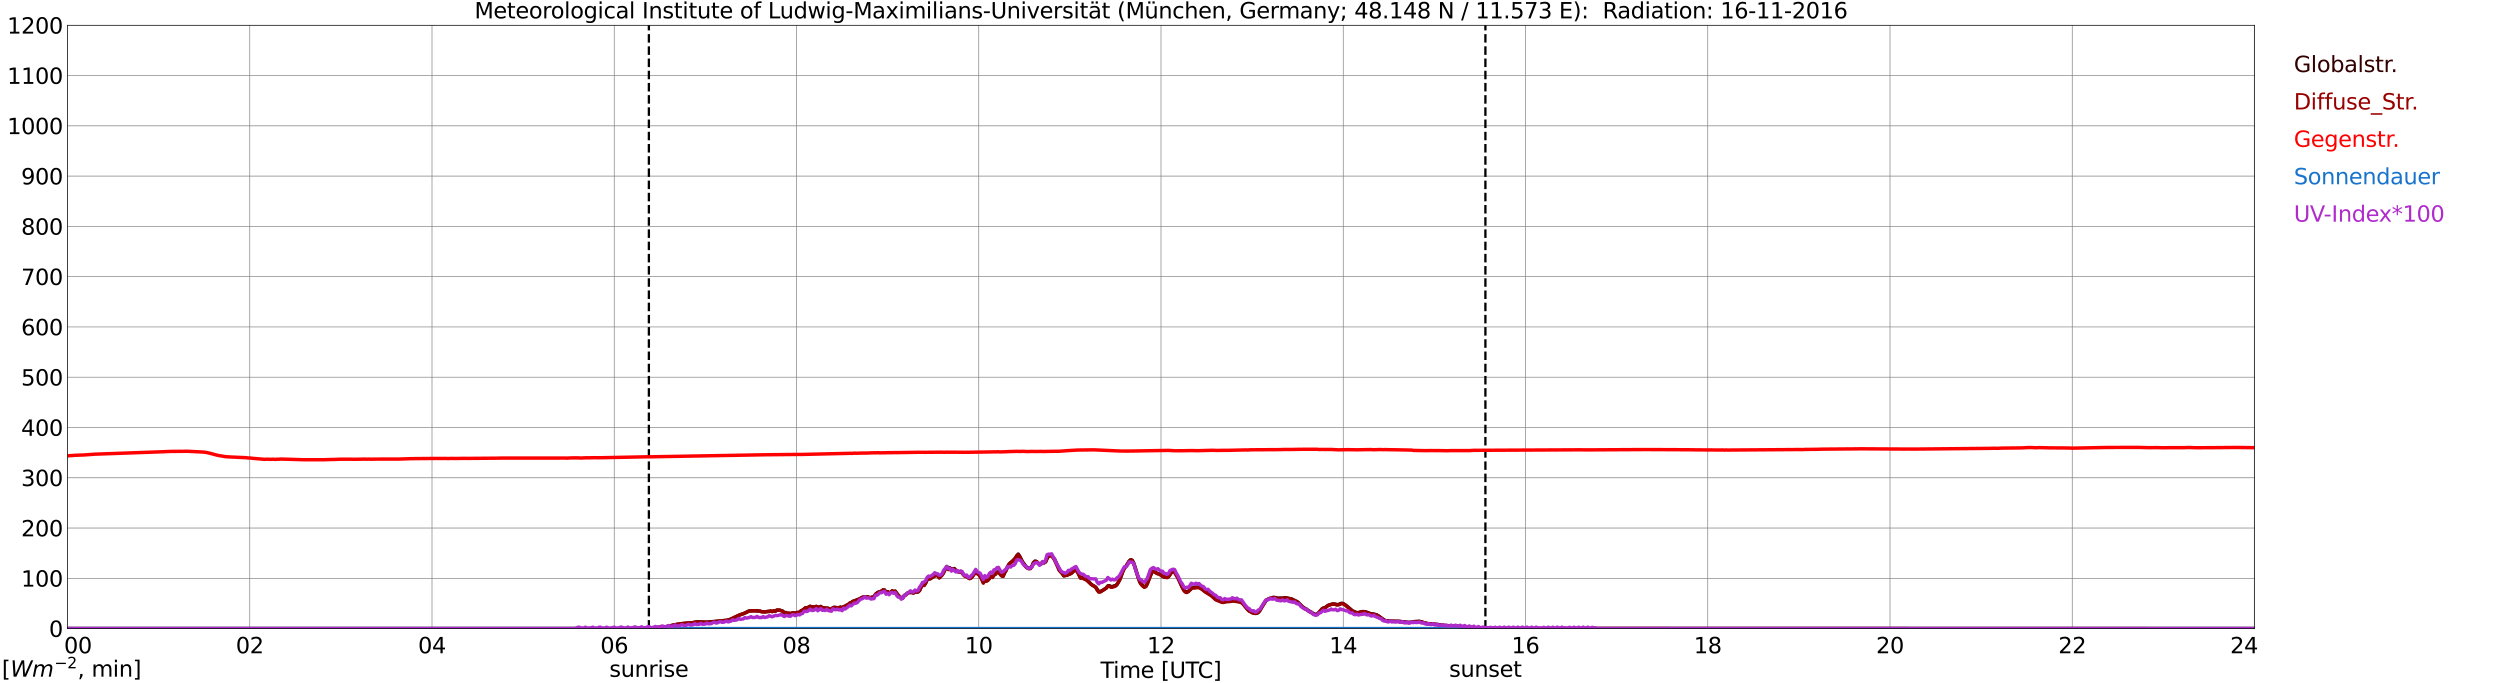 <?xml version="1.0" encoding="utf-8" standalone="no"?>
<!DOCTYPE svg PUBLIC "-//W3C//DTD SVG 1.1//EN"
  "http://www.w3.org/Graphics/SVG/1.1/DTD/svg11.dtd">
<svg xmlns:xlink="http://www.w3.org/1999/xlink" width="1085.4pt" height="296.64pt" viewBox="0 0 1085.4 296.64" xmlns="http://www.w3.org/2000/svg" version="1.1">
 <defs>
  <style type="text/css">*{stroke-linejoin: round; stroke-linecap: butt}</style>
 </defs>
 <g id="figure_1">
  <g id="patch_1">
   <path d="M 0 296.64 
L 1085.4 296.64 
L 1085.4 0 
L 0 0 
z
" style="fill: #ffffff"/>
  </g>
  <g id="axes_1">
   <g id="patch_2">
    <path d="M 29.306 272.909 
L 978.814 272.909 
L 978.814 10.976 
L 29.306 10.976 
z
" style="fill: #ffffff"/>
   </g>
   <g id="patch_3">
    <path d="M 978.814 272.909 
L 978.814 272.909 
L 978.814 10.976 
L 978.814 10.976 
z
" clip-path="url(#p27c5d63535)" style="fill: #d3d3d3; opacity: 0.25; stroke: #d3d3d3; stroke-linejoin: miter"/>
   </g>
   <g id="matplotlib.axis_1">
    <g id="xtick_1">
     <g id="line2d_1">
      <path d="M 29.306 272.909 
L 29.306 10.976 
" clip-path="url(#p27c5d63535)" style="fill: none; stroke: #808080; stroke-width: 0.3; stroke-linecap: square"/>
     </g>
     <g id="line2d_2"/>
     <g id="text_1">
      <!--    00 -->
      <g transform="translate(18.733 283.627) scale(0.095 -0.095)">
       <defs>
        <path id="DejaVuSans-20" transform="scale(0.016)"/>
        <path id="DejaVuSans-30" d="M 2034 4250 
Q 1547 4250 1301 3770 
Q 1056 3291 1056 2328 
Q 1056 1369 1301 889 
Q 1547 409 2034 409 
Q 2525 409 2770 889 
Q 3016 1369 3016 2328 
Q 3016 3291 2770 3770 
Q 2525 4250 2034 4250 
z
M 2034 4750 
Q 2819 4750 3233 4129 
Q 3647 3509 3647 2328 
Q 3647 1150 3233 529 
Q 2819 -91 2034 -91 
Q 1250 -91 836 529 
Q 422 1150 422 2328 
Q 422 3509 836 4129 
Q 1250 4750 2034 4750 
z
" transform="scale(0.016)"/>
       </defs>
       <use xlink:href="#DejaVuSans-20"/>
       <use xlink:href="#DejaVuSans-20" transform="translate(31.787 0)"/>
       <use xlink:href="#DejaVuSans-20" transform="translate(63.574 0)"/>
       <use xlink:href="#DejaVuSans-30" transform="translate(95.361 0)"/>
       <use xlink:href="#DejaVuSans-30" transform="translate(158.984 0)"/>
      </g>
     </g>
    </g>
    <g id="xtick_2">
     <g id="line2d_3">
      <path d="M 108.431 272.909 
L 108.431 10.976 
" clip-path="url(#p27c5d63535)" style="fill: none; stroke: #808080; stroke-width: 0.3; stroke-linecap: square"/>
     </g>
     <g id="line2d_4"/>
     <g id="text_2">
      <!-- 02 -->
      <g transform="translate(102.387 283.627) scale(0.095 -0.095)">
       <defs>
        <path id="DejaVuSans-32" d="M 1228 531 
L 3431 531 
L 3431 0 
L 469 0 
L 469 531 
Q 828 903 1448 1529 
Q 2069 2156 2228 2338 
Q 2531 2678 2651 2914 
Q 2772 3150 2772 3378 
Q 2772 3750 2511 3984 
Q 2250 4219 1831 4219 
Q 1534 4219 1204 4116 
Q 875 4013 500 3803 
L 500 4441 
Q 881 4594 1212 4672 
Q 1544 4750 1819 4750 
Q 2544 4750 2975 4387 
Q 3406 4025 3406 3419 
Q 3406 3131 3298 2873 
Q 3191 2616 2906 2266 
Q 2828 2175 2409 1742 
Q 1991 1309 1228 531 
z
" transform="scale(0.016)"/>
       </defs>
       <use xlink:href="#DejaVuSans-30"/>
       <use xlink:href="#DejaVuSans-32" transform="translate(63.623 0)"/>
      </g>
     </g>
    </g>
    <g id="xtick_3">
     <g id="line2d_5">
      <path d="M 187.557 272.909 
L 187.557 10.976 
" clip-path="url(#p27c5d63535)" style="fill: none; stroke: #808080; stroke-width: 0.3; stroke-linecap: square"/>
     </g>
     <g id="line2d_6"/>
     <g id="text_3">
      <!-- 04 -->
      <g transform="translate(181.513 283.627) scale(0.095 -0.095)">
       <defs>
        <path id="DejaVuSans-34" d="M 2419 4116 
L 825 1625 
L 2419 1625 
L 2419 4116 
z
M 2253 4666 
L 3047 4666 
L 3047 1625 
L 3713 1625 
L 3713 1100 
L 3047 1100 
L 3047 0 
L 2419 0 
L 2419 1100 
L 313 1100 
L 313 1709 
L 2253 4666 
z
" transform="scale(0.016)"/>
       </defs>
       <use xlink:href="#DejaVuSans-30"/>
       <use xlink:href="#DejaVuSans-34" transform="translate(63.623 0)"/>
      </g>
     </g>
    </g>
    <g id="xtick_4">
     <g id="line2d_7">
      <path d="M 266.683 272.909 
L 266.683 10.976 
" clip-path="url(#p27c5d63535)" style="fill: none; stroke: #808080; stroke-width: 0.3; stroke-linecap: square"/>
     </g>
     <g id="line2d_8"/>
     <g id="text_4">
      <!-- 06 -->
      <g transform="translate(260.638 283.627) scale(0.095 -0.095)">
       <defs>
        <path id="DejaVuSans-36" d="M 2113 2584 
Q 1688 2584 1439 2293 
Q 1191 2003 1191 1497 
Q 1191 994 1439 701 
Q 1688 409 2113 409 
Q 2538 409 2786 701 
Q 3034 994 3034 1497 
Q 3034 2003 2786 2293 
Q 2538 2584 2113 2584 
z
M 3366 4563 
L 3366 3988 
Q 3128 4100 2886 4159 
Q 2644 4219 2406 4219 
Q 1781 4219 1451 3797 
Q 1122 3375 1075 2522 
Q 1259 2794 1537 2939 
Q 1816 3084 2150 3084 
Q 2853 3084 3261 2657 
Q 3669 2231 3669 1497 
Q 3669 778 3244 343 
Q 2819 -91 2113 -91 
Q 1303 -91 875 529 
Q 447 1150 447 2328 
Q 447 3434 972 4092 
Q 1497 4750 2381 4750 
Q 2619 4750 2861 4703 
Q 3103 4656 3366 4563 
z
" transform="scale(0.016)"/>
       </defs>
       <use xlink:href="#DejaVuSans-30"/>
       <use xlink:href="#DejaVuSans-36" transform="translate(63.623 0)"/>
      </g>
     </g>
    </g>
    <g id="xtick_5">
     <g id="line2d_9">
      <path d="M 345.808 272.909 
L 345.808 10.976 
" clip-path="url(#p27c5d63535)" style="fill: none; stroke: #808080; stroke-width: 0.3; stroke-linecap: square"/>
     </g>
     <g id="line2d_10"/>
     <g id="text_5">
      <!-- 08 -->
      <g transform="translate(339.764 283.627) scale(0.095 -0.095)">
       <defs>
        <path id="DejaVuSans-38" d="M 2034 2216 
Q 1584 2216 1326 1975 
Q 1069 1734 1069 1313 
Q 1069 891 1326 650 
Q 1584 409 2034 409 
Q 2484 409 2743 651 
Q 3003 894 3003 1313 
Q 3003 1734 2745 1975 
Q 2488 2216 2034 2216 
z
M 1403 2484 
Q 997 2584 770 2862 
Q 544 3141 544 3541 
Q 544 4100 942 4425 
Q 1341 4750 2034 4750 
Q 2731 4750 3128 4425 
Q 3525 4100 3525 3541 
Q 3525 3141 3298 2862 
Q 3072 2584 2669 2484 
Q 3125 2378 3379 2068 
Q 3634 1759 3634 1313 
Q 3634 634 3220 271 
Q 2806 -91 2034 -91 
Q 1263 -91 848 271 
Q 434 634 434 1313 
Q 434 1759 690 2068 
Q 947 2378 1403 2484 
z
M 1172 3481 
Q 1172 3119 1398 2916 
Q 1625 2713 2034 2713 
Q 2441 2713 2670 2916 
Q 2900 3119 2900 3481 
Q 2900 3844 2670 4047 
Q 2441 4250 2034 4250 
Q 1625 4250 1398 4047 
Q 1172 3844 1172 3481 
z
" transform="scale(0.016)"/>
       </defs>
       <use xlink:href="#DejaVuSans-30"/>
       <use xlink:href="#DejaVuSans-38" transform="translate(63.623 0)"/>
      </g>
     </g>
    </g>
    <g id="xtick_6">
     <g id="line2d_11">
      <path d="M 424.934 272.909 
L 424.934 10.976 
" clip-path="url(#p27c5d63535)" style="fill: none; stroke: #808080; stroke-width: 0.3; stroke-linecap: square"/>
     </g>
     <g id="line2d_12"/>
     <g id="text_6">
      <!-- 10 -->
      <g transform="translate(418.89 283.627) scale(0.095 -0.095)">
       <defs>
        <path id="DejaVuSans-31" d="M 794 531 
L 1825 531 
L 1825 4091 
L 703 3866 
L 703 4441 
L 1819 4666 
L 2450 4666 
L 2450 531 
L 3481 531 
L 3481 0 
L 794 0 
L 794 531 
z
" transform="scale(0.016)"/>
       </defs>
       <use xlink:href="#DejaVuSans-31"/>
       <use xlink:href="#DejaVuSans-30" transform="translate(63.623 0)"/>
      </g>
     </g>
    </g>
    <g id="xtick_7">
     <g id="line2d_13">
      <path d="M 504.06 272.909 
L 504.06 10.976 
" clip-path="url(#p27c5d63535)" style="fill: none; stroke: #808080; stroke-width: 0.3; stroke-linecap: square"/>
     </g>
     <g id="line2d_14"/>
     <g id="text_7">
      <!-- 12 -->
      <g transform="translate(498.015 283.627) scale(0.095 -0.095)">
       <use xlink:href="#DejaVuSans-31"/>
       <use xlink:href="#DejaVuSans-32" transform="translate(63.623 0)"/>
      </g>
     </g>
    </g>
    <g id="xtick_8">
     <g id="line2d_15">
      <path d="M 583.185 272.909 
L 583.185 10.976 
" clip-path="url(#p27c5d63535)" style="fill: none; stroke: #808080; stroke-width: 0.3; stroke-linecap: square"/>
     </g>
     <g id="line2d_16"/>
     <g id="text_8">
      <!-- 14 -->
      <g transform="translate(577.141 283.627) scale(0.095 -0.095)">
       <use xlink:href="#DejaVuSans-31"/>
       <use xlink:href="#DejaVuSans-34" transform="translate(63.623 0)"/>
      </g>
     </g>
    </g>
    <g id="xtick_9">
     <g id="line2d_17">
      <path d="M 662.311 272.909 
L 662.311 10.976 
" clip-path="url(#p27c5d63535)" style="fill: none; stroke: #808080; stroke-width: 0.3; stroke-linecap: square"/>
     </g>
     <g id="line2d_18"/>
     <g id="text_9">
      <!-- 16 -->
      <g transform="translate(656.267 283.627) scale(0.095 -0.095)">
       <use xlink:href="#DejaVuSans-31"/>
       <use xlink:href="#DejaVuSans-36" transform="translate(63.623 0)"/>
      </g>
     </g>
    </g>
    <g id="xtick_10">
     <g id="line2d_19">
      <path d="M 741.437 272.909 
L 741.437 10.976 
" clip-path="url(#p27c5d63535)" style="fill: none; stroke: #808080; stroke-width: 0.3; stroke-linecap: square"/>
     </g>
     <g id="line2d_20"/>
     <g id="text_10">
      <!-- 18 -->
      <g transform="translate(735.392 283.627) scale(0.095 -0.095)">
       <use xlink:href="#DejaVuSans-31"/>
       <use xlink:href="#DejaVuSans-38" transform="translate(63.623 0)"/>
      </g>
     </g>
    </g>
    <g id="xtick_11">
     <g id="line2d_21">
      <path d="M 820.562 272.909 
L 820.562 10.976 
" clip-path="url(#p27c5d63535)" style="fill: none; stroke: #808080; stroke-width: 0.3; stroke-linecap: square"/>
     </g>
     <g id="line2d_22"/>
     <g id="text_11">
      <!-- 20 -->
      <g transform="translate(814.518 283.627) scale(0.095 -0.095)">
       <use xlink:href="#DejaVuSans-32"/>
       <use xlink:href="#DejaVuSans-30" transform="translate(63.623 0)"/>
      </g>
     </g>
    </g>
    <g id="xtick_12">
     <g id="line2d_23">
      <path d="M 899.688 272.909 
L 899.688 10.976 
" clip-path="url(#p27c5d63535)" style="fill: none; stroke: #808080; stroke-width: 0.3; stroke-linecap: square"/>
     </g>
     <g id="line2d_24"/>
     <g id="text_12">
      <!-- 22 -->
      <g transform="translate(893.644 283.627) scale(0.095 -0.095)">
       <use xlink:href="#DejaVuSans-32"/>
       <use xlink:href="#DejaVuSans-32" transform="translate(63.623 0)"/>
      </g>
     </g>
    </g>
    <g id="xtick_13">
     <g id="line2d_25">
      <path d="M 978.814 272.909 
L 978.814 10.976 
" clip-path="url(#p27c5d63535)" style="fill: none; stroke: #808080; stroke-width: 0.3; stroke-linecap: square"/>
     </g>
     <g id="line2d_26"/>
     <g id="text_13">
      <!-- 24    -->
      <g transform="translate(968.241 283.627) scale(0.095 -0.095)">
       <use xlink:href="#DejaVuSans-32"/>
       <use xlink:href="#DejaVuSans-34" transform="translate(63.623 0)"/>
       <use xlink:href="#DejaVuSans-20" transform="translate(127.246 0)"/>
       <use xlink:href="#DejaVuSans-20" transform="translate(159.033 0)"/>
       <use xlink:href="#DejaVuSans-20" transform="translate(190.82 0)"/>
      </g>
     </g>
    </g>
    <g id="text_14">
     <!-- Time [UTC] -->
     <g transform="translate(477.806 294.322) scale(0.095 -0.095)">
      <defs>
       <path id="DejaVuSans-54" d="M -19 4666 
L 3928 4666 
L 3928 4134 
L 2272 4134 
L 2272 0 
L 1638 0 
L 1638 4134 
L -19 4134 
L -19 4666 
z
" transform="scale(0.016)"/>
       <path id="DejaVuSans-69" d="M 603 3500 
L 1178 3500 
L 1178 0 
L 603 0 
L 603 3500 
z
M 603 4863 
L 1178 4863 
L 1178 4134 
L 603 4134 
L 603 4863 
z
" transform="scale(0.016)"/>
       <path id="DejaVuSans-6d" d="M 3328 2828 
Q 3544 3216 3844 3400 
Q 4144 3584 4550 3584 
Q 5097 3584 5394 3201 
Q 5691 2819 5691 2113 
L 5691 0 
L 5113 0 
L 5113 2094 
Q 5113 2597 4934 2840 
Q 4756 3084 4391 3084 
Q 3944 3084 3684 2787 
Q 3425 2491 3425 1978 
L 3425 0 
L 2847 0 
L 2847 2094 
Q 2847 2600 2669 2842 
Q 2491 3084 2119 3084 
Q 1678 3084 1418 2786 
Q 1159 2488 1159 1978 
L 1159 0 
L 581 0 
L 581 3500 
L 1159 3500 
L 1159 2956 
Q 1356 3278 1631 3431 
Q 1906 3584 2284 3584 
Q 2666 3584 2933 3390 
Q 3200 3197 3328 2828 
z
" transform="scale(0.016)"/>
       <path id="DejaVuSans-65" d="M 3597 1894 
L 3597 1613 
L 953 1613 
Q 991 1019 1311 708 
Q 1631 397 2203 397 
Q 2534 397 2845 478 
Q 3156 559 3463 722 
L 3463 178 
Q 3153 47 2828 -22 
Q 2503 -91 2169 -91 
Q 1331 -91 842 396 
Q 353 884 353 1716 
Q 353 2575 817 3079 
Q 1281 3584 2069 3584 
Q 2775 3584 3186 3129 
Q 3597 2675 3597 1894 
z
M 3022 2063 
Q 3016 2534 2758 2815 
Q 2500 3097 2075 3097 
Q 1594 3097 1305 2825 
Q 1016 2553 972 2059 
L 3022 2063 
z
" transform="scale(0.016)"/>
       <path id="DejaVuSans-5b" d="M 550 4863 
L 1875 4863 
L 1875 4416 
L 1125 4416 
L 1125 -397 
L 1875 -397 
L 1875 -844 
L 550 -844 
L 550 4863 
z
" transform="scale(0.016)"/>
       <path id="DejaVuSans-55" d="M 556 4666 
L 1191 4666 
L 1191 1831 
Q 1191 1081 1462 751 
Q 1734 422 2344 422 
Q 2950 422 3222 751 
Q 3494 1081 3494 1831 
L 3494 4666 
L 4128 4666 
L 4128 1753 
Q 4128 841 3676 375 
Q 3225 -91 2344 -91 
Q 1459 -91 1007 375 
Q 556 841 556 1753 
L 556 4666 
z
" transform="scale(0.016)"/>
       <path id="DejaVuSans-43" d="M 4122 4306 
L 4122 3641 
Q 3803 3938 3442 4084 
Q 3081 4231 2675 4231 
Q 1875 4231 1450 3742 
Q 1025 3253 1025 2328 
Q 1025 1406 1450 917 
Q 1875 428 2675 428 
Q 3081 428 3442 575 
Q 3803 722 4122 1019 
L 4122 359 
Q 3791 134 3420 21 
Q 3050 -91 2638 -91 
Q 1578 -91 968 557 
Q 359 1206 359 2328 
Q 359 3453 968 4101 
Q 1578 4750 2638 4750 
Q 3056 4750 3426 4639 
Q 3797 4528 4122 4306 
z
" transform="scale(0.016)"/>
       <path id="DejaVuSans-5d" d="M 1947 4863 
L 1947 -844 
L 622 -844 
L 622 -397 
L 1369 -397 
L 1369 4416 
L 622 4416 
L 622 4863 
L 1947 4863 
z
" transform="scale(0.016)"/>
      </defs>
      <use xlink:href="#DejaVuSans-54"/>
      <use xlink:href="#DejaVuSans-69" transform="translate(57.959 0)"/>
      <use xlink:href="#DejaVuSans-6d" transform="translate(85.742 0)"/>
      <use xlink:href="#DejaVuSans-65" transform="translate(183.154 0)"/>
      <use xlink:href="#DejaVuSans-20" transform="translate(244.678 0)"/>
      <use xlink:href="#DejaVuSans-5b" transform="translate(276.465 0)"/>
      <use xlink:href="#DejaVuSans-55" transform="translate(315.479 0)"/>
      <use xlink:href="#DejaVuSans-54" transform="translate(388.672 0)"/>
      <use xlink:href="#DejaVuSans-43" transform="translate(443.881 0)"/>
      <use xlink:href="#DejaVuSans-5d" transform="translate(513.705 0)"/>
     </g>
    </g>
   </g>
   <g id="matplotlib.axis_2">
    <g id="ytick_1">
     <g id="line2d_27">
      <path d="M 29.306 272.909 
L 978.814 272.909 
" clip-path="url(#p27c5d63535)" style="fill: none; stroke: #808080; stroke-width: 0.3; stroke-linecap: square"/>
     </g>
     <g id="line2d_28"/>
     <g id="text_15">
      <!-- 0 -->
      <g transform="translate(21.261 276.518) scale(0.095 -0.095)">
       <use xlink:href="#DejaVuSans-30"/>
      </g>
     </g>
    </g>
    <g id="ytick_2">
     <g id="line2d_29">
      <path d="M 29.306 251.081 
L 978.814 251.081 
" clip-path="url(#p27c5d63535)" style="fill: none; stroke: #808080; stroke-width: 0.3; stroke-linecap: square"/>
     </g>
     <g id="line2d_30"/>
     <g id="text_16">
      <!-- 100 -->
      <g transform="translate(9.173 254.69) scale(0.095 -0.095)">
       <use xlink:href="#DejaVuSans-31"/>
       <use xlink:href="#DejaVuSans-30" transform="translate(63.623 0)"/>
       <use xlink:href="#DejaVuSans-30" transform="translate(127.246 0)"/>
      </g>
     </g>
    </g>
    <g id="ytick_3">
     <g id="line2d_31">
      <path d="M 29.306 229.253 
L 978.814 229.253 
" clip-path="url(#p27c5d63535)" style="fill: none; stroke: #808080; stroke-width: 0.3; stroke-linecap: square"/>
     </g>
     <g id="line2d_32"/>
     <g id="text_17">
      <!-- 200 -->
      <g transform="translate(9.173 232.863) scale(0.095 -0.095)">
       <use xlink:href="#DejaVuSans-32"/>
       <use xlink:href="#DejaVuSans-30" transform="translate(63.623 0)"/>
       <use xlink:href="#DejaVuSans-30" transform="translate(127.246 0)"/>
      </g>
     </g>
    </g>
    <g id="ytick_4">
     <g id="line2d_33">
      <path d="M 29.306 207.426 
L 978.814 207.426 
" clip-path="url(#p27c5d63535)" style="fill: none; stroke: #808080; stroke-width: 0.3; stroke-linecap: square"/>
     </g>
     <g id="line2d_34"/>
     <g id="text_18">
      <!-- 300 -->
      <g transform="translate(9.173 211.035) scale(0.095 -0.095)">
       <defs>
        <path id="DejaVuSans-33" d="M 2597 2516 
Q 3050 2419 3304 2112 
Q 3559 1806 3559 1356 
Q 3559 666 3084 287 
Q 2609 -91 1734 -91 
Q 1441 -91 1130 -33 
Q 819 25 488 141 
L 488 750 
Q 750 597 1062 519 
Q 1375 441 1716 441 
Q 2309 441 2620 675 
Q 2931 909 2931 1356 
Q 2931 1769 2642 2001 
Q 2353 2234 1838 2234 
L 1294 2234 
L 1294 2753 
L 1863 2753 
Q 2328 2753 2575 2939 
Q 2822 3125 2822 3475 
Q 2822 3834 2567 4026 
Q 2313 4219 1838 4219 
Q 1578 4219 1281 4162 
Q 984 4106 628 3988 
L 628 4550 
Q 988 4650 1302 4700 
Q 1616 4750 1894 4750 
Q 2613 4750 3031 4423 
Q 3450 4097 3450 3541 
Q 3450 3153 3228 2886 
Q 3006 2619 2597 2516 
z
" transform="scale(0.016)"/>
       </defs>
       <use xlink:href="#DejaVuSans-33"/>
       <use xlink:href="#DejaVuSans-30" transform="translate(63.623 0)"/>
       <use xlink:href="#DejaVuSans-30" transform="translate(127.246 0)"/>
      </g>
     </g>
    </g>
    <g id="ytick_5">
     <g id="line2d_35">
      <path d="M 29.306 185.598 
L 978.814 185.598 
" clip-path="url(#p27c5d63535)" style="fill: none; stroke: #808080; stroke-width: 0.3; stroke-linecap: square"/>
     </g>
     <g id="line2d_36"/>
     <g id="text_19">
      <!-- 400 -->
      <g transform="translate(9.173 189.207) scale(0.095 -0.095)">
       <use xlink:href="#DejaVuSans-34"/>
       <use xlink:href="#DejaVuSans-30" transform="translate(63.623 0)"/>
       <use xlink:href="#DejaVuSans-30" transform="translate(127.246 0)"/>
      </g>
     </g>
    </g>
    <g id="ytick_6">
     <g id="line2d_37">
      <path d="M 29.306 163.77 
L 978.814 163.77 
" clip-path="url(#p27c5d63535)" style="fill: none; stroke: #808080; stroke-width: 0.3; stroke-linecap: square"/>
     </g>
     <g id="line2d_38"/>
     <g id="text_20">
      <!-- 500 -->
      <g transform="translate(9.173 167.379) scale(0.095 -0.095)">
       <defs>
        <path id="DejaVuSans-35" d="M 691 4666 
L 3169 4666 
L 3169 4134 
L 1269 4134 
L 1269 2991 
Q 1406 3038 1543 3061 
Q 1681 3084 1819 3084 
Q 2600 3084 3056 2656 
Q 3513 2228 3513 1497 
Q 3513 744 3044 326 
Q 2575 -91 1722 -91 
Q 1428 -91 1123 -41 
Q 819 9 494 109 
L 494 744 
Q 775 591 1075 516 
Q 1375 441 1709 441 
Q 2250 441 2565 725 
Q 2881 1009 2881 1497 
Q 2881 1984 2565 2268 
Q 2250 2553 1709 2553 
Q 1456 2553 1204 2497 
Q 953 2441 691 2322 
L 691 4666 
z
" transform="scale(0.016)"/>
       </defs>
       <use xlink:href="#DejaVuSans-35"/>
       <use xlink:href="#DejaVuSans-30" transform="translate(63.623 0)"/>
       <use xlink:href="#DejaVuSans-30" transform="translate(127.246 0)"/>
      </g>
     </g>
    </g>
    <g id="ytick_7">
     <g id="line2d_39">
      <path d="M 29.306 141.942 
L 978.814 141.942 
" clip-path="url(#p27c5d63535)" style="fill: none; stroke: #808080; stroke-width: 0.3; stroke-linecap: square"/>
     </g>
     <g id="line2d_40"/>
     <g id="text_21">
      <!-- 600 -->
      <g transform="translate(9.173 145.551) scale(0.095 -0.095)">
       <use xlink:href="#DejaVuSans-36"/>
       <use xlink:href="#DejaVuSans-30" transform="translate(63.623 0)"/>
       <use xlink:href="#DejaVuSans-30" transform="translate(127.246 0)"/>
      </g>
     </g>
    </g>
    <g id="ytick_8">
     <g id="line2d_41">
      <path d="M 29.306 120.114 
L 978.814 120.114 
" clip-path="url(#p27c5d63535)" style="fill: none; stroke: #808080; stroke-width: 0.3; stroke-linecap: square"/>
     </g>
     <g id="line2d_42"/>
     <g id="text_22">
      <!-- 700 -->
      <g transform="translate(9.173 123.724) scale(0.095 -0.095)">
       <defs>
        <path id="DejaVuSans-37" d="M 525 4666 
L 3525 4666 
L 3525 4397 
L 1831 0 
L 1172 0 
L 2766 4134 
L 525 4134 
L 525 4666 
z
" transform="scale(0.016)"/>
       </defs>
       <use xlink:href="#DejaVuSans-37"/>
       <use xlink:href="#DejaVuSans-30" transform="translate(63.623 0)"/>
       <use xlink:href="#DejaVuSans-30" transform="translate(127.246 0)"/>
      </g>
     </g>
    </g>
    <g id="ytick_9">
     <g id="line2d_43">
      <path d="M 29.306 98.287 
L 978.814 98.287 
" clip-path="url(#p27c5d63535)" style="fill: none; stroke: #808080; stroke-width: 0.3; stroke-linecap: square"/>
     </g>
     <g id="line2d_44"/>
     <g id="text_23">
      <!-- 800 -->
      <g transform="translate(9.173 101.896) scale(0.095 -0.095)">
       <use xlink:href="#DejaVuSans-38"/>
       <use xlink:href="#DejaVuSans-30" transform="translate(63.623 0)"/>
       <use xlink:href="#DejaVuSans-30" transform="translate(127.246 0)"/>
      </g>
     </g>
    </g>
    <g id="ytick_10">
     <g id="line2d_45">
      <path d="M 29.306 76.459 
L 978.814 76.459 
" clip-path="url(#p27c5d63535)" style="fill: none; stroke: #808080; stroke-width: 0.3; stroke-linecap: square"/>
     </g>
     <g id="line2d_46"/>
     <g id="text_24">
      <!-- 900 -->
      <g transform="translate(9.173 80.068) scale(0.095 -0.095)">
       <defs>
        <path id="DejaVuSans-39" d="M 703 97 
L 703 672 
Q 941 559 1184 500 
Q 1428 441 1663 441 
Q 2288 441 2617 861 
Q 2947 1281 2994 2138 
Q 2813 1869 2534 1725 
Q 2256 1581 1919 1581 
Q 1219 1581 811 2004 
Q 403 2428 403 3163 
Q 403 3881 828 4315 
Q 1253 4750 1959 4750 
Q 2769 4750 3195 4129 
Q 3622 3509 3622 2328 
Q 3622 1225 3098 567 
Q 2575 -91 1691 -91 
Q 1453 -91 1209 -44 
Q 966 3 703 97 
z
M 1959 2075 
Q 2384 2075 2632 2365 
Q 2881 2656 2881 3163 
Q 2881 3666 2632 3958 
Q 2384 4250 1959 4250 
Q 1534 4250 1286 3958 
Q 1038 3666 1038 3163 
Q 1038 2656 1286 2365 
Q 1534 2075 1959 2075 
z
" transform="scale(0.016)"/>
       </defs>
       <use xlink:href="#DejaVuSans-39"/>
       <use xlink:href="#DejaVuSans-30" transform="translate(63.623 0)"/>
       <use xlink:href="#DejaVuSans-30" transform="translate(127.246 0)"/>
      </g>
     </g>
    </g>
    <g id="ytick_11">
     <g id="line2d_47">
      <path d="M 29.306 54.631 
L 978.814 54.631 
" clip-path="url(#p27c5d63535)" style="fill: none; stroke: #808080; stroke-width: 0.3; stroke-linecap: square"/>
     </g>
     <g id="line2d_48"/>
     <g id="text_25">
      <!-- 1000 -->
      <g transform="translate(3.128 58.24) scale(0.095 -0.095)">
       <use xlink:href="#DejaVuSans-31"/>
       <use xlink:href="#DejaVuSans-30" transform="translate(63.623 0)"/>
       <use xlink:href="#DejaVuSans-30" transform="translate(127.246 0)"/>
       <use xlink:href="#DejaVuSans-30" transform="translate(190.869 0)"/>
      </g>
     </g>
    </g>
    <g id="ytick_12">
     <g id="line2d_49">
      <path d="M 29.306 32.803 
L 978.814 32.803 
" clip-path="url(#p27c5d63535)" style="fill: none; stroke: #808080; stroke-width: 0.3; stroke-linecap: square"/>
     </g>
     <g id="line2d_50"/>
     <g id="text_26">
      <!-- 1100 -->
      <g transform="translate(3.128 36.413) scale(0.095 -0.095)">
       <use xlink:href="#DejaVuSans-31"/>
       <use xlink:href="#DejaVuSans-31" transform="translate(63.623 0)"/>
       <use xlink:href="#DejaVuSans-30" transform="translate(127.246 0)"/>
       <use xlink:href="#DejaVuSans-30" transform="translate(190.869 0)"/>
      </g>
     </g>
    </g>
    <g id="ytick_13">
     <g id="line2d_51">
      <path d="M 29.306 10.976 
L 978.814 10.976 
" clip-path="url(#p27c5d63535)" style="fill: none; stroke: #808080; stroke-width: 0.3; stroke-linecap: square"/>
     </g>
     <g id="line2d_52"/>
     <g id="text_27">
      <!-- 1200 -->
      <g transform="translate(3.128 14.585) scale(0.095 -0.095)">
       <use xlink:href="#DejaVuSans-31"/>
       <use xlink:href="#DejaVuSans-32" transform="translate(63.623 0)"/>
       <use xlink:href="#DejaVuSans-30" transform="translate(127.246 0)"/>
       <use xlink:href="#DejaVuSans-30" transform="translate(190.869 0)"/>
      </g>
     </g>
    </g>
   </g>
   <g id="line2d_53">
    <path d="M 281.717 272.909 
L 281.717 10.976 
" clip-path="url(#p27c5d63535)" style="fill: none; stroke-dasharray: 3.7,1.6; stroke-dashoffset: 0; stroke: #000000"/>
   </g>
   <g id="line2d_54">
    <path d="M 644.903 272.909 
L 644.903 10.976 
" clip-path="url(#p27c5d63535)" style="fill: none; stroke-dasharray: 3.7,1.6; stroke-dashoffset: 0; stroke: #000000"/>
   </g>
   <g id="line2d_55">
    <path d="M 29.306 272.909 
L 273.936 272.909 
L 274.595 272.715 
L 281.189 272.627 
L 288.442 272.182 
L 290.42 271.857 
L 292.399 271.324 
L 296.355 270.702 
L 298.333 270.523 
L 300.311 270.405 
L 302.289 270.021 
L 303.608 269.99 
L 306.905 270.108 
L 315.477 269.309 
L 316.796 268.984 
L 318.114 268.421 
L 321.411 266.88 
L 323.39 266.171 
L 324.708 265.459 
L 325.368 265.193 
L 326.686 265.223 
L 327.346 265.134 
L 329.983 265.311 
L 330.643 265.548 
L 331.961 265.666 
L 333.28 265.49 
L 333.94 265.518 
L 334.599 265.282 
L 335.258 265.518 
L 335.918 265.223 
L 336.577 265.431 
L 337.236 264.896 
L 338.555 264.896 
L 339.874 265.341 
L 340.533 266.112 
L 341.193 265.904 
L 341.852 266.258 
L 342.512 266.23 
L 343.171 266.347 
L 344.49 266.053 
L 345.149 266.14 
L 346.468 265.904 
L 347.127 265.874 
L 347.787 265.193 
L 348.446 264.926 
L 349.765 263.859 
L 350.424 263.979 
L 351.743 263.239 
L 352.402 263.444 
L 353.721 263.593 
L 354.38 263.298 
L 355.04 263.713 
L 355.699 263.564 
L 356.359 263.298 
L 357.018 263.859 
L 359.655 264.097 
L 360.315 264.394 
L 360.974 264.512 
L 361.634 263.831 
L 362.293 263.652 
L 362.952 263.772 
L 364.271 263.859 
L 364.93 263.564 
L 365.59 264.127 
L 366.249 263.385 
L 366.909 263.239 
L 367.568 262.763 
L 368.227 262.556 
L 368.887 261.846 
L 369.546 261.668 
L 370.206 261.107 
L 371.524 260.661 
L 373.502 259.832 
L 374.162 259.417 
L 374.821 259.24 
L 376.799 259.151 
L 377.459 259.417 
L 378.118 259.448 
L 378.777 259.24 
L 379.437 259.269 
L 380.096 258.024 
L 380.756 257.463 
L 381.415 257.049 
L 382.074 256.929 
L 382.734 256.603 
L 383.393 256.099 
L 384.053 256.16 
L 384.712 257.374 
L 385.371 256.87 
L 386.031 257.405 
L 386.69 257.136 
L 387.349 256.514 
L 388.009 256.9 
L 388.668 256.634 
L 389.987 258.439 
L 391.306 259.535 
L 391.965 259.596 
L 392.624 258.5 
L 393.284 258.232 
L 393.943 257.522 
L 394.603 257.256 
L 395.921 257.226 
L 396.581 257.463 
L 397.24 257.077 
L 398.559 257.018 
L 399.218 256.455 
L 399.878 254.916 
L 400.537 253.761 
L 401.196 254.115 
L 401.856 253.227 
L 402.515 251.688 
L 403.175 251.332 
L 403.834 251.302 
L 405.812 249.998 
L 406.471 249.791 
L 407.131 249.911 
L 407.79 250.71 
L 408.45 250.236 
L 409.109 249.525 
L 409.768 248.46 
L 410.428 247.008 
L 411.087 245.971 
L 411.746 246.949 
L 412.406 246.534 
L 413.065 247.305 
L 413.725 246.918 
L 414.384 246.86 
L 415.043 247.658 
L 415.703 248.045 
L 416.362 248.281 
L 417.022 247.986 
L 417.681 248.488 
L 418.34 249.407 
L 419 250.06 
L 419.659 250.118 
L 420.318 250.71 
L 420.978 251.094 
L 421.637 250.828 
L 422.297 250.06 
L 422.956 249.051 
L 423.615 248.429 
L 424.934 249.348 
L 425.593 250.177 
L 426.253 251.273 
L 426.912 252.843 
L 427.572 251.924 
L 428.231 252.162 
L 428.89 251.865 
L 429.55 251.125 
L 430.209 250.177 
L 430.869 250.592 
L 431.528 249.555 
L 432.187 249.258 
L 432.847 248.401 
L 433.506 248.252 
L 434.825 249.911 
L 435.484 250.206 
L 436.144 248.726 
L 436.803 247.571 
L 437.462 246.002 
L 438.122 244.875 
L 438.781 244.225 
L 439.44 243.78 
L 440.759 242.387 
L 441.419 241.291 
L 442.078 240.551 
L 442.737 241.558 
L 444.056 244.135 
L 444.716 244.906 
L 445.375 245.882 
L 446.034 246.416 
L 446.694 246.683 
L 447.353 246.593 
L 448.012 245.853 
L 448.672 244.253 
L 449.331 243.631 
L 449.991 243.749 
L 451.309 245.024 
L 451.969 244.875 
L 452.628 244.046 
L 453.287 244.343 
L 453.947 243.987 
L 454.606 242.477 
L 455.266 241.411 
L 455.925 241.173 
L 456.584 241.232 
L 457.244 241.972 
L 457.903 242.891 
L 459.222 245.705 
L 459.881 247.482 
L 460.541 248.281 
L 461.2 248.903 
L 461.859 249.97 
L 463.178 249.763 
L 465.156 248.844 
L 466.475 247.541 
L 467.134 247.6 
L 467.794 248.134 
L 469.113 250.799 
L 469.772 250.71 
L 470.431 251.066 
L 471.091 251.214 
L 472.409 252.279 
L 473.728 253.613 
L 474.388 254.115 
L 475.706 254.886 
L 477.025 256.811 
L 477.685 256.87 
L 479.003 256.13 
L 480.322 255.272 
L 480.981 254.384 
L 481.641 254.264 
L 482.3 254.65 
L 482.96 254.678 
L 483.619 254.384 
L 484.278 254.264 
L 484.938 253.731 
L 485.597 252.725 
L 486.256 251.45 
L 487.575 247.866 
L 488.235 246.504 
L 488.894 245.764 
L 490.213 243.631 
L 490.872 243.009 
L 491.532 243.188 
L 492.191 244.371 
L 492.85 246.327 
L 494.169 250.799 
L 494.828 252.428 
L 495.488 253.524 
L 496.807 254.796 
L 497.466 254.619 
L 498.125 253.375 
L 499.444 249.881 
L 500.103 248.488 
L 500.763 248.045 
L 501.422 248.311 
L 502.741 249.141 
L 503.4 249.199 
L 504.719 250.177 
L 505.379 250.503 
L 506.038 250.503 
L 506.697 250.679 
L 507.357 250.326 
L 508.675 248.252 
L 509.335 247.807 
L 509.994 248.252 
L 511.313 250.385 
L 513.291 254.945 
L 513.95 256.04 
L 514.61 256.752 
L 515.269 256.99 
L 515.929 256.662 
L 517.907 255.034 
L 518.566 255.034 
L 519.226 254.886 
L 519.885 254.857 
L 520.544 254.945 
L 521.204 255.241 
L 525.819 258.352 
L 527.797 260.157 
L 530.435 261.253 
L 531.094 261.314 
L 532.413 261.045 
L 534.391 260.986 
L 535.051 260.779 
L 536.369 260.838 
L 537.029 261.076 
L 537.688 261.107 
L 539.007 261.46 
L 539.666 262.054 
L 541.644 264.512 
L 542.304 265.193 
L 543.623 265.963 
L 544.941 266.319 
L 545.601 266.288 
L 546.26 265.933 
L 546.919 265.193 
L 548.238 262.883 
L 549.557 260.838 
L 550.216 260.277 
L 552.195 259.507 
L 552.854 259.358 
L 553.513 259.389 
L 554.832 259.714 
L 555.491 259.655 
L 556.81 259.683 
L 558.129 259.476 
L 560.766 260.039 
L 562.745 260.986 
L 563.404 261.373 
L 564.063 261.934 
L 565.382 263.326 
L 566.701 264.245 
L 570.657 266.614 
L 571.317 266.734 
L 571.976 266.496 
L 573.295 265.162 
L 573.954 264.335 
L 574.613 263.92 
L 575.273 263.8 
L 576.592 262.824 
L 578.57 262.202 
L 579.889 262.29 
L 580.548 262.528 
L 581.207 262.41 
L 581.867 262.082 
L 582.526 261.905 
L 583.185 262.054 
L 584.504 262.912 
L 587.142 265.162 
L 588.46 265.756 
L 589.12 265.963 
L 589.779 265.963 
L 591.098 265.577 
L 591.757 265.49 
L 593.076 265.666 
L 595.054 266.437 
L 596.373 266.555 
L 597.692 266.969 
L 598.351 267.295 
L 600.989 269.192 
L 601.648 269.458 
L 603.626 269.665 
L 607.582 269.755 
L 611.539 270.198 
L 612.858 270.108 
L 614.176 269.842 
L 616.154 269.755 
L 616.814 269.873 
L 618.792 270.495 
L 620.111 270.82 
L 620.77 270.789 
L 622.089 270.997 
L 622.748 270.968 
L 629.342 271.767 
L 637.914 272.271 
L 640.552 272.538 
L 641.211 272.538 
L 641.87 272.656 
L 649.783 272.745 
L 655.058 272.909 
L 978.154 272.909 
L 978.154 272.909 
" clip-path="url(#p27c5d63535)" style="fill: none; stroke: #330000; stroke-width: 1.5; stroke-linecap: square"/>
   </g>
   <g id="line2d_56">
    <path d="M 29.306 272.909 
L 273.936 272.909 
L 275.255 272.734 
L 283.167 272.649 
L 288.442 272.23 
L 289.761 272.02 
L 293.717 271.097 
L 295.036 270.888 
L 297.014 270.676 
L 298.333 270.51 
L 299.652 270.551 
L 302.949 269.964 
L 305.586 270.215 
L 306.905 270.13 
L 308.883 270.047 
L 313.499 269.543 
L 315.477 269.333 
L 316.796 269.039 
L 320.752 267.109 
L 322.73 266.478 
L 325.368 265.263 
L 326.686 265.177 
L 328.005 265.177 
L 329.983 265.345 
L 330.643 265.599 
L 331.961 265.682 
L 334.599 265.263 
L 335.258 265.555 
L 335.918 265.177 
L 336.577 265.387 
L 337.236 264.885 
L 338.555 264.926 
L 339.874 265.431 
L 340.533 266.186 
L 341.193 266.018 
L 341.852 266.31 
L 342.512 266.269 
L 343.171 266.395 
L 343.83 266.186 
L 344.49 266.101 
L 345.149 266.186 
L 345.808 265.933 
L 347.127 265.85 
L 347.787 265.177 
L 348.446 264.885 
L 349.765 263.876 
L 350.424 264.003 
L 351.083 263.54 
L 351.743 263.248 
L 352.402 263.499 
L 353.721 263.499 
L 354.38 263.248 
L 355.04 263.794 
L 355.699 263.499 
L 356.359 263.331 
L 357.018 263.876 
L 357.677 263.918 
L 358.337 264.086 
L 358.996 264.045 
L 359.655 264.171 
L 360.315 264.464 
L 360.974 264.59 
L 361.634 263.835 
L 362.293 263.708 
L 362.952 263.835 
L 364.271 263.876 
L 364.93 263.625 
L 365.59 264.213 
L 366.249 263.372 
L 366.909 263.289 
L 367.568 262.744 
L 368.227 262.576 
L 368.887 261.903 
L 369.546 261.694 
L 370.206 261.107 
L 370.865 261.021 
L 372.184 260.393 
L 372.843 260.266 
L 374.162 259.428 
L 374.821 259.216 
L 375.481 259.175 
L 376.14 259.26 
L 376.799 259.175 
L 377.459 259.384 
L 378.118 259.469 
L 378.777 259.216 
L 379.437 259.216 
L 380.096 258 
L 381.415 257.119 
L 382.734 256.656 
L 383.393 256.154 
L 384.053 256.237 
L 384.712 257.413 
L 385.371 256.951 
L 386.031 257.538 
L 387.349 256.573 
L 388.009 256.868 
L 388.668 256.741 
L 389.987 258.546 
L 391.306 259.72 
L 391.965 259.596 
L 392.624 258.629 
L 393.284 258.251 
L 393.943 257.623 
L 394.603 257.287 
L 395.262 257.202 
L 395.921 257.245 
L 396.581 257.455 
L 397.24 257.033 
L 397.899 257.077 
L 398.559 256.992 
L 399.218 256.322 
L 400.537 253.676 
L 401.196 254.222 
L 401.856 253.131 
L 402.515 251.62 
L 403.175 251.367 
L 403.834 251.284 
L 405.153 250.402 
L 406.471 249.857 
L 407.131 249.939 
L 407.79 250.948 
L 409.109 249.52 
L 409.768 248.429 
L 410.428 246.96 
L 411.087 245.995 
L 411.746 247.296 
L 412.406 246.665 
L 413.065 247.547 
L 413.725 247.045 
L 414.384 247.255 
L 415.043 248.01 
L 415.703 248.136 
L 416.362 248.429 
L 417.022 248.219 
L 417.681 248.765 
L 418.34 249.688 
L 419 250.234 
L 419.659 250.361 
L 420.318 250.906 
L 420.978 251.243 
L 421.637 250.948 
L 423.615 248.47 
L 424.275 249.101 
L 424.934 249.52 
L 425.593 250.402 
L 426.253 251.62 
L 426.912 253.172 
L 427.572 251.956 
L 428.231 252.375 
L 428.89 251.998 
L 430.209 250.276 
L 430.869 250.738 
L 431.528 249.73 
L 432.187 249.311 
L 432.847 248.514 
L 433.506 248.514 
L 434.825 250.025 
L 435.484 250.234 
L 436.144 248.724 
L 436.803 247.674 
L 437.462 246.078 
L 438.122 244.862 
L 440.1 243.182 
L 440.759 242.468 
L 441.419 241.376 
L 442.078 240.831 
L 442.737 241.713 
L 443.397 243.14 
L 444.716 245.24 
L 445.375 246.12 
L 446.034 246.665 
L 446.694 246.96 
L 447.353 246.877 
L 448.012 245.954 
L 448.672 244.441 
L 449.331 243.727 
L 449.991 243.812 
L 451.309 245.155 
L 451.969 244.819 
L 452.628 244.105 
L 453.287 244.4 
L 453.947 243.854 
L 454.606 242.258 
L 455.266 241.376 
L 455.925 241.252 
L 456.584 241.462 
L 457.244 242.175 
L 457.903 243.267 
L 459.881 247.632 
L 461.2 249.06 
L 461.859 250.025 
L 463.178 249.73 
L 463.838 249.437 
L 464.497 249.269 
L 465.156 248.892 
L 466.475 247.632 
L 467.134 247.632 
L 467.794 248.387 
L 469.113 251.031 
L 469.772 250.948 
L 471.75 251.871 
L 473.728 253.718 
L 474.388 254.181 
L 475.047 254.473 
L 475.706 255.062 
L 476.366 256.237 
L 477.025 257.077 
L 477.685 257.033 
L 480.322 255.313 
L 480.981 254.517 
L 481.641 254.473 
L 482.3 254.977 
L 482.96 254.936 
L 484.278 254.473 
L 484.938 253.844 
L 486.256 251.452 
L 487.575 247.883 
L 488.235 246.624 
L 488.894 245.827 
L 490.213 243.686 
L 490.872 243.099 
L 491.532 243.391 
L 492.191 244.651 
L 494.828 252.753 
L 495.488 253.803 
L 496.147 254.473 
L 496.807 254.977 
L 497.466 254.641 
L 498.125 253.382 
L 500.103 248.429 
L 500.763 248.051 
L 501.422 248.387 
L 502.082 248.892 
L 503.4 249.228 
L 504.06 249.774 
L 505.379 250.529 
L 506.697 250.78 
L 507.357 250.361 
L 508.675 248.514 
L 509.335 248.136 
L 509.994 248.639 
L 511.313 250.865 
L 513.95 256.363 
L 514.61 257.077 
L 515.269 257.245 
L 515.929 256.868 
L 517.247 255.482 
L 517.907 255.23 
L 518.566 255.313 
L 519.885 255.104 
L 520.544 255.187 
L 521.204 255.482 
L 521.863 255.901 
L 523.182 256.992 
L 525.819 258.588 
L 527.797 260.393 
L 530.435 261.484 
L 531.094 261.567 
L 532.413 261.275 
L 534.391 261.107 
L 535.051 260.938 
L 536.369 261.065 
L 538.348 261.399 
L 539.007 261.694 
L 539.666 262.239 
L 541.644 264.673 
L 542.304 265.263 
L 543.623 265.976 
L 544.282 266.227 
L 544.941 266.31 
L 545.601 266.186 
L 546.26 265.85 
L 546.919 265.094 
L 549.557 260.853 
L 550.216 260.308 
L 551.535 259.72 
L 552.854 259.428 
L 555.491 259.889 
L 557.47 259.679 
L 558.129 259.596 
L 559.448 259.847 
L 560.766 260.142 
L 563.404 261.484 
L 564.723 262.785 
L 565.382 263.457 
L 566.701 264.381 
L 568.679 265.64 
L 570.657 266.773 
L 571.317 266.856 
L 571.976 266.646 
L 572.635 266.018 
L 573.954 264.422 
L 574.613 264.045 
L 575.273 263.918 
L 576.592 262.912 
L 577.251 262.617 
L 578.57 262.325 
L 579.229 262.281 
L 580.548 262.702 
L 581.207 262.576 
L 582.526 262.071 
L 583.185 262.198 
L 583.845 262.576 
L 587.142 265.304 
L 588.46 265.933 
L 589.12 266.144 
L 589.779 266.059 
L 591.098 265.599 
L 592.417 265.64 
L 593.736 266.059 
L 595.054 266.478 
L 597.692 267.024 
L 599.011 267.906 
L 600.329 268.956 
L 601.648 269.543 
L 602.307 269.67 
L 602.967 269.628 
L 604.286 269.753 
L 607.582 269.838 
L 609.561 270.13 
L 611.539 270.342 
L 616.154 269.796 
L 617.473 270.13 
L 618.792 270.551 
L 620.111 270.802 
L 620.77 270.802 
L 621.429 270.929 
L 622.089 270.929 
L 624.067 271.222 
L 629.342 271.811 
L 633.298 271.894 
L 636.595 272.188 
L 637.914 272.357 
L 639.233 272.481 
L 640.552 272.566 
L 643.848 272.693 
L 649.123 272.734 
L 649.783 272.817 
L 651.102 272.817 
L 978.154 272.909 
L 978.154 272.909 
" clip-path="url(#p27c5d63535)" style="fill: none; stroke: #990000; stroke-width: 1.5; stroke-linecap: square"/>
   </g>
   <g id="line2d_57">
    <path d="M 29.306 197.926 
L 32.603 197.669 
L 36.559 197.524 
L 41.175 197.188 
L 70.847 196.127 
L 73.484 195.997 
L 81.397 195.922 
L 87.991 196.25 
L 89.309 196.383 
L 90.628 196.662 
L 94.584 197.712 
L 95.903 197.93 
L 97.881 198.256 
L 99.2 198.358 
L 107.113 198.723 
L 107.772 198.867 
L 108.431 198.814 
L 109.75 198.993 
L 115.025 199.441 
L 115.685 199.354 
L 117.663 199.426 
L 118.322 199.362 
L 119.641 199.454 
L 120.3 199.354 
L 120.96 199.419 
L 121.619 199.292 
L 130.85 199.563 
L 132.169 199.609 
L 140.741 199.589 
L 144.038 199.489 
L 145.357 199.467 
L 147.994 199.356 
L 150.632 199.378 
L 152.61 199.375 
L 153.929 199.406 
L 156.566 199.354 
L 158.544 199.317 
L 159.204 199.375 
L 159.863 199.314 
L 161.182 199.373 
L 163.16 199.323 
L 173.71 199.301 
L 177.666 199.155 
L 179.645 199.118 
L 189.535 199.033 
L 192.173 199.057 
L 193.492 199.024 
L 194.151 199.089 
L 196.129 199.024 
L 198.107 199.059 
L 201.404 198.993 
L 202.723 199.024 
L 216.57 198.911 
L 217.889 198.867 
L 245.583 198.862 
L 246.242 198.906 
L 247.561 198.808 
L 250.858 198.775 
L 252.176 198.865 
L 254.155 198.762 
L 256.133 198.749 
L 258.111 198.708 
L 259.43 198.727 
L 261.408 198.714 
L 281.189 198.319 
L 282.508 198.33 
L 331.961 197.448 
L 346.468 197.295 
L 347.787 197.302 
L 349.765 197.263 
L 364.93 196.909 
L 369.546 196.804 
L 370.206 196.841 
L 370.865 196.73 
L 372.184 196.784 
L 373.502 196.717 
L 376.799 196.686 
L 378.118 196.612 
L 380.756 196.575 
L 381.415 196.536 
L 382.074 196.643 
L 382.734 196.573 
L 384.053 196.584 
L 385.371 196.54 
L 391.965 196.475 
L 395.262 196.416 
L 398.559 196.365 
L 401.856 196.376 
L 409.109 196.313 
L 409.768 196.361 
L 411.087 196.315 
L 414.384 196.33 
L 419 196.372 
L 424.275 196.296 
L 426.253 196.263 
L 427.572 196.252 
L 428.89 196.226 
L 431.528 196.189 
L 433.506 196.143 
L 434.165 196.208 
L 436.144 196.147 
L 438.122 196.058 
L 441.419 195.957 
L 442.737 196.003 
L 444.056 195.946 
L 446.034 196.053 
L 448.012 195.988 
L 449.991 196.023 
L 451.969 195.977 
L 453.287 196.016 
L 455.266 195.968 
L 459.881 195.909 
L 464.497 195.591 
L 467.794 195.396 
L 475.047 195.3 
L 486.256 195.82 
L 490.213 195.828 
L 492.191 195.802 
L 507.357 195.545 
L 509.994 195.708 
L 513.291 195.695 
L 517.247 195.617 
L 519.885 195.676 
L 526.479 195.494 
L 528.457 195.571 
L 531.094 195.512 
L 533.073 195.51 
L 535.051 195.475 
L 540.985 195.335 
L 541.644 195.372 
L 542.963 195.281 
L 556.151 195.204 
L 557.47 195.145 
L 560.107 195.147 
L 564.063 195.078 
L 566.701 195.054 
L 571.976 195.064 
L 572.635 195.15 
L 573.954 195.121 
L 576.592 195.154 
L 577.91 195.139 
L 581.207 195.307 
L 583.845 195.241 
L 585.164 195.219 
L 589.12 195.287 
L 595.054 195.18 
L 596.373 195.263 
L 599.011 195.171 
L 600.329 195.224 
L 601.648 195.191 
L 602.967 195.241 
L 604.945 195.257 
L 612.858 195.409 
L 613.517 195.551 
L 618.792 195.652 
L 621.429 195.612 
L 626.705 195.656 
L 628.023 195.702 
L 630.001 195.628 
L 637.914 195.625 
L 639.892 195.516 
L 685.389 195.289 
L 686.708 195.296 
L 690.005 195.322 
L 693.302 195.296 
L 713.743 195.182 
L 715.721 195.182 
L 733.524 195.263 
L 736.162 195.307 
L 747.371 195.379 
L 748.031 195.344 
L 748.69 195.44 
L 749.349 195.348 
L 750.009 195.412 
L 751.327 195.385 
L 781.659 195.163 
L 782.318 195.209 
L 783.637 195.126 
L 784.956 195.106 
L 786.275 195.095 
L 788.253 195.082 
L 791.55 194.997 
L 793.528 194.984 
L 804.078 194.896 
L 806.056 194.883 
L 807.375 194.855 
L 809.353 194.859 
L 825.178 194.953 
L 826.497 194.977 
L 828.475 194.951 
L 831.112 194.973 
L 863.422 194.665 
L 865.4 194.617 
L 867.378 194.639 
L 868.697 194.558 
L 877.929 194.455 
L 879.247 194.373 
L 881.225 194.285 
L 883.863 194.405 
L 885.182 194.338 
L 886.5 194.359 
L 889.797 194.445 
L 896.391 194.486 
L 898.369 194.514 
L 899.688 194.569 
L 914.854 194.27 
L 928.041 194.233 
L 932.657 194.355 
L 936.613 194.335 
L 939.251 194.403 
L 941.888 194.355 
L 947.823 194.366 
L 950.46 194.276 
L 953.098 194.394 
L 961.01 194.353 
L 970.901 194.266 
L 978.154 194.355 
L 978.154 194.355 
" clip-path="url(#p27c5d63535)" style="fill: none; stroke: #ff0000; stroke-width: 1.5; stroke-linecap: square"/>
   </g>
   <g id="line2d_58">
    <path d="M 29.306 272.909 
L 978.154 272.909 
L 978.154 272.909 
" clip-path="url(#p27c5d63535)" style="fill: none; stroke: #1773cc; stroke-width: 1.5; stroke-linecap: square"/>
   </g>
   <g id="line2d_59">
    <path d="M 29.306 272.909 
L 249.539 272.909 
L 250.198 272.712 
L 250.858 272.341 
L 251.517 272.298 
L 252.176 272.734 
L 253.495 272.712 
L 254.155 272.298 
L 254.814 272.712 
L 256.133 272.691 
L 257.451 272.298 
L 258.111 272.734 
L 259.43 272.691 
L 260.089 272.319 
L 260.748 272.298 
L 261.408 272.712 
L 262.726 272.712 
L 263.386 272.298 
L 264.045 272.712 
L 265.364 272.691 
L 266.683 272.276 
L 267.342 272.712 
L 268.661 272.691 
L 269.32 272.298 
L 269.98 272.254 
L 270.639 272.691 
L 271.958 272.647 
L 272.617 272.232 
L 273.277 272.647 
L 274.595 272.603 
L 275.255 272.254 
L 275.914 272.188 
L 276.573 272.581 
L 277.892 272.56 
L 278.552 272.123 
L 279.211 272.538 
L 280.53 272.494 
L 281.189 272.123 
L 281.849 272.058 
L 282.508 272.494 
L 283.827 272.429 
L 284.486 271.992 
L 285.145 272.385 
L 286.464 272.276 
L 287.124 271.861 
L 287.783 271.796 
L 288.442 272.167 
L 289.102 272.101 
L 290.42 271.577 
L 291.08 271.948 
L 292.399 271.817 
L 293.058 271.359 
L 293.717 271.774 
L 295.036 271.708 
L 295.696 271.315 
L 296.355 271.25 
L 297.014 271.621 
L 297.674 271.534 
L 298.992 271.032 
L 299.652 271.403 
L 300.971 271.25 
L 301.63 270.748 
L 302.289 271.119 
L 303.608 271.053 
L 304.267 270.639 
L 304.927 271.053 
L 306.246 270.944 
L 306.905 270.508 
L 307.564 270.857 
L 308.883 270.726 
L 309.543 270.268 
L 310.202 270.159 
L 310.861 270.508 
L 311.521 270.399 
L 312.18 270.049 
L 312.839 269.853 
L 313.499 270.202 
L 314.158 270.137 
L 315.477 269.656 
L 316.136 270.006 
L 317.455 269.613 
L 318.114 269.111 
L 318.774 269.373 
L 320.093 269.045 
L 320.752 268.521 
L 321.411 268.892 
L 322.73 268.696 
L 323.39 268.129 
L 324.049 268.369 
L 325.368 268.107 
L 326.027 267.714 
L 326.686 268.107 
L 328.005 268.041 
L 328.665 267.626 
L 329.324 268.085 
L 330.643 268.129 
L 331.302 267.692 
L 331.961 268.085 
L 333.28 267.801 
L 333.94 267.321 
L 335.258 267.779 
L 336.577 267.19 
L 337.236 267.277 
L 337.896 267.19 
L 339.215 266.819 
L 339.874 267.321 
L 340.533 267.67 
L 341.193 267.19 
L 341.852 267.255 
L 342.512 267.517 
L 343.171 267.539 
L 343.83 266.972 
L 344.49 266.841 
L 345.149 267.299 
L 345.808 267.103 
L 346.468 266.732 
L 347.127 266.972 
L 347.787 266.491 
L 348.446 266.317 
L 349.105 265.378 
L 350.424 265.487 
L 351.083 265.051 
L 351.743 264.418 
L 352.402 265.029 
L 353.062 265.029 
L 353.721 264.767 
L 354.38 264.243 
L 355.04 265.16 
L 356.359 264.2 
L 357.018 264.963 
L 357.677 264.898 
L 358.337 265.051 
L 358.996 264.527 
L 359.655 265.094 
L 360.974 265.378 
L 361.634 264.309 
L 362.293 264.636 
L 362.952 264.745 
L 363.612 264.461 
L 364.271 264.833 
L 364.93 264.658 
L 365.59 265.138 
L 366.249 264.025 
L 366.909 264.418 
L 368.227 263.414 
L 368.887 262.715 
L 369.546 263.064 
L 370.865 261.842 
L 371.524 261.929 
L 372.184 261.624 
L 373.502 260.183 
L 374.162 260.03 
L 374.821 259.681 
L 375.481 259.157 
L 376.14 259.681 
L 377.459 259.55 
L 378.118 260.074 
L 379.437 259.878 
L 380.096 258.437 
L 380.756 258.415 
L 381.415 257.913 
L 382.074 257.215 
L 382.734 257.346 
L 383.393 256.887 
L 384.053 256.756 
L 384.712 258 
L 385.371 257.651 
L 386.031 258.197 
L 386.69 257.258 
L 387.349 257.346 
L 388.009 257.564 
L 388.668 257.28 
L 389.328 258.546 
L 389.987 259.245 
L 390.646 259.223 
L 391.306 260.14 
L 391.965 259.703 
L 392.624 258.459 
L 393.284 258.262 
L 393.943 257.542 
L 394.603 257.127 
L 395.262 256.516 
L 395.921 256.975 
L 396.581 257.04 
L 397.24 256.167 
L 397.899 256.582 
L 398.559 256.407 
L 399.218 254.945 
L 399.878 254.071 
L 400.537 252.849 
L 401.196 252.718 
L 401.856 252.129 
L 402.515 250.688 
L 403.175 250.099 
L 403.834 250.295 
L 405.153 249.444 
L 405.812 248.658 
L 406.471 249.029 
L 407.131 249.16 
L 407.79 249.771 
L 408.45 249.619 
L 409.109 248.942 
L 409.768 247.501 
L 411.087 245.973 
L 411.746 246.846 
L 412.406 246.846 
L 413.065 247.96 
L 413.725 247.13 
L 414.384 247.829 
L 415.043 248.309 
L 415.703 247.676 
L 416.362 248.353 
L 417.022 248.003 
L 417.681 248.091 
L 418.34 249.444 
L 419 249.902 
L 419.659 249.662 
L 420.318 250.601 
L 420.978 250.754 
L 421.637 249.924 
L 422.297 249.4 
L 423.615 247.218 
L 424.275 248.222 
L 424.934 248.505 
L 425.593 248.964 
L 426.912 251.605 
L 427.572 249.924 
L 428.231 250.71 
L 428.89 250.23 
L 429.55 248.986 
L 430.209 248.374 
L 430.869 248.855 
L 431.528 247.392 
L 432.187 247.283 
L 432.847 246.475 
L 433.506 246.344 
L 434.165 247.589 
L 434.825 248.462 
L 435.484 248.243 
L 436.144 247.545 
L 436.803 247.087 
L 437.462 245.973 
L 438.781 246.192 
L 439.44 245.515 
L 440.1 245.449 
L 440.759 244.729 
L 441.419 243.201 
L 442.078 242.983 
L 442.737 243.179 
L 443.397 243.55 
L 444.056 244.707 
L 444.716 245.493 
L 445.375 245.733 
L 446.034 246.563 
L 446.694 246.803 
L 448.012 246.192 
L 448.672 244.882 
L 449.331 244.489 
L 449.991 244.293 
L 450.65 244.358 
L 451.309 245.406 
L 451.969 244.947 
L 452.628 243.812 
L 453.287 244.249 
L 453.947 243.136 
L 454.606 240.844 
L 455.266 240.582 
L 455.925 240.626 
L 456.584 240.451 
L 457.244 241.804 
L 457.903 242.808 
L 458.563 244.358 
L 460.541 247.807 
L 461.2 248.353 
L 461.859 248.549 
L 462.519 248.898 
L 463.178 248.549 
L 463.838 247.632 
L 464.497 247.741 
L 465.156 247.065 
L 465.816 246.759 
L 466.475 246.279 
L 467.134 245.973 
L 468.453 248.418 
L 469.113 249.007 
L 469.772 249.269 
L 470.431 249.4 
L 471.091 250.099 
L 471.75 250.383 
L 472.409 250.383 
L 473.069 251.234 
L 475.047 251.343 
L 475.706 251.321 
L 476.366 252.805 
L 477.025 253.504 
L 477.685 252.827 
L 478.344 252.871 
L 479.663 252.194 
L 480.322 251.889 
L 480.981 250.732 
L 482.3 251.823 
L 482.96 251.452 
L 483.619 251.758 
L 484.278 251.692 
L 484.938 250.863 
L 485.597 250.514 
L 486.256 249.597 
L 487.575 247.108 
L 488.235 246.017 
L 488.894 246.104 
L 489.553 245.297 
L 490.213 243.987 
L 491.532 244.074 
L 492.191 244.664 
L 493.51 248.767 
L 494.169 250.404 
L 494.828 251.583 
L 495.488 251.714 
L 496.147 252.5 
L 496.807 252.784 
L 498.125 251.103 
L 499.444 247.305 
L 500.103 246.737 
L 500.763 246.41 
L 501.422 246.912 
L 502.082 247.174 
L 502.741 246.912 
L 503.4 247.567 
L 504.06 247.981 
L 504.719 248.003 
L 505.379 248.92 
L 506.038 249.007 
L 506.697 249.378 
L 507.357 248.898 
L 508.016 247.654 
L 509.335 247.108 
L 509.994 247.305 
L 510.654 248.789 
L 511.313 249.859 
L 512.632 252.674 
L 513.291 253.504 
L 513.95 254.792 
L 514.61 255.294 
L 515.269 254.945 
L 515.929 255.032 
L 516.588 254.268 
L 517.247 253.22 
L 517.907 253.569 
L 518.566 253.635 
L 519.226 253.22 
L 519.885 253.504 
L 520.544 253.351 
L 521.204 254.028 
L 521.863 254.508 
L 522.522 254.704 
L 523.182 255.665 
L 523.841 255.97 
L 524.501 255.861 
L 525.16 256.647 
L 526.479 257.586 
L 527.138 258.241 
L 527.797 258.415 
L 528.457 259.201 
L 529.116 259.528 
L 529.776 259.507 
L 530.435 260.314 
L 531.094 260.38 
L 531.754 259.856 
L 532.413 260.249 
L 534.391 260.074 
L 535.051 259.528 
L 535.71 259.899 
L 536.369 259.965 
L 537.029 259.703 
L 537.688 260.314 
L 538.348 260.467 
L 539.007 260.423 
L 540.326 262.388 
L 541.644 263.959 
L 542.304 264.2 
L 542.963 264.963 
L 543.623 265.269 
L 544.282 265.138 
L 544.941 265.727 
L 545.601 265.618 
L 546.26 264.854 
L 546.919 264.614 
L 549.557 260.511 
L 550.216 260.489 
L 550.876 260.249 
L 551.535 259.681 
L 552.195 260.118 
L 552.854 260.074 
L 553.513 259.79 
L 554.173 260.532 
L 556.151 260.86 
L 556.81 260.445 
L 557.47 260.86 
L 558.129 260.794 
L 558.788 260.445 
L 559.448 261.034 
L 561.426 261.493 
L 562.085 261.296 
L 562.745 261.995 
L 563.404 262.213 
L 564.063 262.213 
L 564.723 263.217 
L 566.042 264.178 
L 566.701 264.505 
L 567.36 264.44 
L 568.02 265.313 
L 568.679 265.727 
L 569.338 265.771 
L 569.998 266.622 
L 570.657 266.95 
L 571.317 267.124 
L 571.976 266.928 
L 572.635 266.12 
L 573.295 266.033 
L 574.613 264.942 
L 575.273 265.4 
L 576.592 264.963 
L 577.251 264.876 
L 577.91 264.418 
L 578.57 264.767 
L 579.229 264.723 
L 579.889 264.505 
L 580.548 265.094 
L 581.207 264.985 
L 581.867 264.33 
L 582.526 264.658 
L 583.185 264.723 
L 584.504 265.225 
L 585.164 265.16 
L 585.823 265.858 
L 586.482 266.12 
L 587.142 266.077 
L 587.801 266.753 
L 588.46 266.884 
L 589.12 266.622 
L 589.779 267.015 
L 591.098 266.71 
L 591.757 266.688 
L 592.417 266.382 
L 593.076 266.841 
L 593.736 266.972 
L 594.395 266.797 
L 595.054 267.386 
L 595.714 267.43 
L 596.373 267.081 
L 597.032 267.626 
L 598.351 268.129 
L 599.011 268.543 
L 599.67 268.631 
L 600.329 269.416 
L 600.989 269.635 
L 601.648 269.46 
L 602.307 269.984 
L 602.967 269.984 
L 603.626 269.591 
L 604.286 270.028 
L 604.945 269.897 
L 605.604 270.028 
L 606.264 270.006 
L 606.923 269.656 
L 607.582 270.159 
L 608.242 270.18 
L 608.901 269.897 
L 609.561 270.399 
L 610.22 270.442 
L 610.879 270.049 
L 611.539 270.508 
L 612.198 270.464 
L 612.858 269.984 
L 613.517 270.333 
L 614.176 270.137 
L 614.836 270.268 
L 615.495 270.246 
L 616.154 269.984 
L 616.814 270.333 
L 617.473 270.551 
L 618.133 270.377 
L 618.792 270.879 
L 619.451 271.01 
L 620.111 270.704 
L 620.77 271.097 
L 621.429 271.163 
L 622.089 270.857 
L 622.748 271.294 
L 623.408 271.294 
L 624.067 270.988 
L 624.726 271.49 
L 625.386 271.512 
L 626.045 271.228 
L 626.705 271.73 
L 627.364 271.73 
L 628.023 271.403 
L 628.683 271.839 
L 629.342 271.774 
L 630.001 271.403 
L 630.661 271.817 
L 631.32 271.774 
L 631.98 271.425 
L 632.639 271.861 
L 633.298 271.817 
L 633.958 271.446 
L 634.617 271.905 
L 635.276 271.905 
L 635.936 271.577 
L 636.595 272.079 
L 637.255 272.123 
L 637.914 271.752 
L 638.573 272.21 
L 639.233 272.232 
L 639.892 271.861 
L 640.552 272.341 
L 641.211 272.385 
L 641.87 272.014 
L 642.53 272.494 
L 643.189 272.516 
L 643.848 272.232 
L 644.508 272.538 
L 645.167 272.407 
L 645.827 272.56 
L 646.486 272.56 
L 647.145 272.341 
L 647.805 272.603 
L 648.464 272.603 
L 649.123 272.319 
L 649.783 272.647 
L 650.442 272.625 
L 651.102 272.298 
L 651.761 272.669 
L 652.42 272.647 
L 653.08 272.276 
L 653.739 272.691 
L 654.399 272.625 
L 655.058 272.276 
L 655.717 272.691 
L 656.377 272.647 
L 657.036 272.276 
L 657.695 272.691 
L 658.355 272.647 
L 659.014 272.276 
L 659.674 272.691 
L 660.333 272.647 
L 660.992 272.276 
L 661.652 272.712 
L 662.311 272.669 
L 662.97 272.276 
L 663.63 272.712 
L 664.289 272.691 
L 664.949 272.276 
L 665.608 272.712 
L 666.267 272.712 
L 666.927 272.276 
L 667.586 272.712 
L 668.246 272.56 
L 668.905 272.712 
L 669.564 272.691 
L 670.224 272.363 
L 670.883 272.712 
L 671.542 272.669 
L 672.202 272.298 
L 672.861 272.734 
L 673.521 272.647 
L 674.18 272.298 
L 674.839 272.712 
L 675.499 272.691 
L 676.158 272.276 
L 676.817 272.712 
L 677.477 272.712 
L 678.136 272.276 
L 678.796 272.712 
L 679.455 272.538 
L 680.114 272.712 
L 680.774 272.712 
L 681.433 272.341 
L 682.092 272.712 
L 682.752 272.669 
L 683.411 272.298 
L 684.071 272.734 
L 684.73 272.669 
L 685.389 272.298 
L 686.049 272.712 
L 686.708 272.669 
L 687.368 272.276 
L 688.027 272.712 
L 688.686 272.712 
L 689.346 272.276 
L 690.005 272.712 
L 690.664 272.712 
L 691.324 272.363 
L 691.983 272.712 
L 692.643 272.538 
L 693.302 272.909 
L 978.154 272.909 
L 978.154 272.909 
" clip-path="url(#p27c5d63535)" style="fill: none; stroke: #b02bcc; stroke-width: 1.5; stroke-linecap: square"/>
   </g>
   <g id="patch_4">
    <path d="M 29.306 272.909 
L 29.306 10.976 
" style="fill: none; stroke: #000000; stroke-width: 0.3; stroke-linejoin: miter; stroke-linecap: square"/>
   </g>
   <g id="patch_5">
    <path d="M 978.814 272.909 
L 978.814 10.976 
" style="fill: none; stroke: #000000; stroke-width: 0.3; stroke-linejoin: miter; stroke-linecap: square"/>
   </g>
   <g id="patch_6">
    <path d="M 29.306 272.909 
L 978.814 272.909 
" style="fill: none; stroke: #000000; stroke-width: 0.3; stroke-linejoin: miter; stroke-linecap: square"/>
   </g>
   <g id="patch_7">
    <path d="M 29.306 10.976 
L 978.814 10.976 
" style="fill: none; stroke: #000000; stroke-width: 0.3; stroke-linejoin: miter; stroke-linecap: square"/>
   </g>
   <g id="text_28">
    <!-- sunrise -->
    <g transform="translate(264.552 293.863) scale(0.095 -0.095)">
     <defs>
      <path id="DejaVuSans-73" d="M 2834 3397 
L 2834 2853 
Q 2591 2978 2328 3040 
Q 2066 3103 1784 3103 
Q 1356 3103 1142 2972 
Q 928 2841 928 2578 
Q 928 2378 1081 2264 
Q 1234 2150 1697 2047 
L 1894 2003 
Q 2506 1872 2764 1633 
Q 3022 1394 3022 966 
Q 3022 478 2636 193 
Q 2250 -91 1575 -91 
Q 1294 -91 989 -36 
Q 684 19 347 128 
L 347 722 
Q 666 556 975 473 
Q 1284 391 1588 391 
Q 1994 391 2212 530 
Q 2431 669 2431 922 
Q 2431 1156 2273 1281 
Q 2116 1406 1581 1522 
L 1381 1569 
Q 847 1681 609 1914 
Q 372 2147 372 2553 
Q 372 3047 722 3315 
Q 1072 3584 1716 3584 
Q 2034 3584 2315 3537 
Q 2597 3491 2834 3397 
z
" transform="scale(0.016)"/>
      <path id="DejaVuSans-75" d="M 544 1381 
L 544 3500 
L 1119 3500 
L 1119 1403 
Q 1119 906 1312 657 
Q 1506 409 1894 409 
Q 2359 409 2629 706 
Q 2900 1003 2900 1516 
L 2900 3500 
L 3475 3500 
L 3475 0 
L 2900 0 
L 2900 538 
Q 2691 219 2414 64 
Q 2138 -91 1772 -91 
Q 1169 -91 856 284 
Q 544 659 544 1381 
z
M 1991 3584 
L 1991 3584 
z
" transform="scale(0.016)"/>
      <path id="DejaVuSans-6e" d="M 3513 2113 
L 3513 0 
L 2938 0 
L 2938 2094 
Q 2938 2591 2744 2837 
Q 2550 3084 2163 3084 
Q 1697 3084 1428 2787 
Q 1159 2491 1159 1978 
L 1159 0 
L 581 0 
L 581 3500 
L 1159 3500 
L 1159 2956 
Q 1366 3272 1645 3428 
Q 1925 3584 2291 3584 
Q 2894 3584 3203 3211 
Q 3513 2838 3513 2113 
z
" transform="scale(0.016)"/>
      <path id="DejaVuSans-72" d="M 2631 2963 
Q 2534 3019 2420 3045 
Q 2306 3072 2169 3072 
Q 1681 3072 1420 2755 
Q 1159 2438 1159 1844 
L 1159 0 
L 581 0 
L 581 3500 
L 1159 3500 
L 1159 2956 
Q 1341 3275 1631 3429 
Q 1922 3584 2338 3584 
Q 2397 3584 2469 3576 
Q 2541 3569 2628 3553 
L 2631 2963 
z
" transform="scale(0.016)"/>
     </defs>
     <use xlink:href="#DejaVuSans-73"/>
     <use xlink:href="#DejaVuSans-75" transform="translate(52.1 0)"/>
     <use xlink:href="#DejaVuSans-6e" transform="translate(115.479 0)"/>
     <use xlink:href="#DejaVuSans-72" transform="translate(178.857 0)"/>
     <use xlink:href="#DejaVuSans-69" transform="translate(219.971 0)"/>
     <use xlink:href="#DejaVuSans-73" transform="translate(247.754 0)"/>
     <use xlink:href="#DejaVuSans-65" transform="translate(299.854 0)"/>
    </g>
   </g>
   <g id="text_29">
    <!-- sunset -->
    <g transform="translate(629.149 293.863) scale(0.095 -0.095)">
     <defs>
      <path id="DejaVuSans-74" d="M 1172 4494 
L 1172 3500 
L 2356 3500 
L 2356 3053 
L 1172 3053 
L 1172 1153 
Q 1172 725 1289 603 
Q 1406 481 1766 481 
L 2356 481 
L 2356 0 
L 1766 0 
Q 1100 0 847 248 
Q 594 497 594 1153 
L 594 3053 
L 172 3053 
L 172 3500 
L 594 3500 
L 594 4494 
L 1172 4494 
z
" transform="scale(0.016)"/>
     </defs>
     <use xlink:href="#DejaVuSans-73"/>
     <use xlink:href="#DejaVuSans-75" transform="translate(52.1 0)"/>
     <use xlink:href="#DejaVuSans-6e" transform="translate(115.479 0)"/>
     <use xlink:href="#DejaVuSans-73" transform="translate(178.857 0)"/>
     <use xlink:href="#DejaVuSans-65" transform="translate(230.957 0)"/>
     <use xlink:href="#DejaVuSans-74" transform="translate(292.48 0)"/>
    </g>
   </g>
   <g id="text_30">
    <!-- [$Wm^{-2}$, min] -->
    <g transform="translate(0.821 293.863) scale(0.095 -0.095)">
     <defs>
      <path id="DejaVuSans-Oblique-57" d="M 616 4666 
L 1228 4666 
L 1453 697 
L 3213 4666 
L 3916 4666 
L 4147 697 
L 5888 4666 
L 6528 4666 
L 4453 0 
L 3659 0 
L 3444 3891 
L 1697 0 
L 903 0 
L 616 4666 
z
" transform="scale(0.016)"/>
      <path id="DejaVuSans-Oblique-6d" d="M 5747 2113 
L 5338 0 
L 4763 0 
L 5166 2094 
Q 5191 2228 5203 2325 
Q 5216 2422 5216 2491 
Q 5216 2772 5059 2928 
Q 4903 3084 4622 3084 
Q 4203 3084 3875 2770 
Q 3547 2456 3450 1953 
L 3066 0 
L 2491 0 
L 2900 2094 
Q 2925 2209 2937 2307 
Q 2950 2406 2950 2484 
Q 2950 2769 2794 2926 
Q 2638 3084 2363 3084 
Q 1938 3084 1609 2770 
Q 1281 2456 1184 1953 
L 800 0 
L 225 0 
L 909 3500 
L 1484 3500 
L 1375 2956 
Q 1609 3263 1923 3423 
Q 2238 3584 2597 3584 
Q 2978 3584 3223 3384 
Q 3469 3184 3519 2828 
Q 3781 3197 4126 3390 
Q 4472 3584 4856 3584 
Q 5306 3584 5551 3325 
Q 5797 3066 5797 2591 
Q 5797 2488 5784 2364 
Q 5772 2241 5747 2113 
z
" transform="scale(0.016)"/>
      <path id="DejaVuSans-2212" d="M 678 2272 
L 4684 2272 
L 4684 1741 
L 678 1741 
L 678 2272 
z
" transform="scale(0.016)"/>
      <path id="DejaVuSans-2c" d="M 750 794 
L 1409 794 
L 1409 256 
L 897 -744 
L 494 -744 
L 750 256 
L 750 794 
z
" transform="scale(0.016)"/>
     </defs>
     <use xlink:href="#DejaVuSans-5b" transform="translate(0 0.766)"/>
     <use xlink:href="#DejaVuSans-Oblique-57" transform="translate(39.014 0.766)"/>
     <use xlink:href="#DejaVuSans-Oblique-6d" transform="translate(137.891 0.766)"/>
     <use xlink:href="#DejaVuSans-2212" transform="translate(239.953 39.047) scale(0.7)"/>
     <use xlink:href="#DejaVuSans-32" transform="translate(298.605 39.047) scale(0.7)"/>
     <use xlink:href="#DejaVuSans-2c" transform="translate(345.875 0.766)"/>
     <use xlink:href="#DejaVuSans-20" transform="translate(377.663 0.766)"/>
     <use xlink:href="#DejaVuSans-6d" transform="translate(409.45 0.766)"/>
     <use xlink:href="#DejaVuSans-69" transform="translate(506.862 0.766)"/>
     <use xlink:href="#DejaVuSans-6e" transform="translate(534.645 0.766)"/>
     <use xlink:href="#DejaVuSans-5d" transform="translate(598.024 0.766)"/>
    </g>
   </g>
   <g id="text_31">
    <!-- Globalstr. -->
    <g style="fill: #330000" transform="translate(995.905 31.291) scale(0.095 -0.095)">
     <defs>
      <path id="DejaVuSans-47" d="M 3809 666 
L 3809 1919 
L 2778 1919 
L 2778 2438 
L 4434 2438 
L 4434 434 
Q 4069 175 3628 42 
Q 3188 -91 2688 -91 
Q 1594 -91 976 548 
Q 359 1188 359 2328 
Q 359 3472 976 4111 
Q 1594 4750 2688 4750 
Q 3144 4750 3555 4637 
Q 3966 4525 4313 4306 
L 4313 3634 
Q 3963 3931 3569 4081 
Q 3175 4231 2741 4231 
Q 1884 4231 1454 3753 
Q 1025 3275 1025 2328 
Q 1025 1384 1454 906 
Q 1884 428 2741 428 
Q 3075 428 3337 486 
Q 3600 544 3809 666 
z
" transform="scale(0.016)"/>
      <path id="DejaVuSans-6c" d="M 603 4863 
L 1178 4863 
L 1178 0 
L 603 0 
L 603 4863 
z
" transform="scale(0.016)"/>
      <path id="DejaVuSans-6f" d="M 1959 3097 
Q 1497 3097 1228 2736 
Q 959 2375 959 1747 
Q 959 1119 1226 758 
Q 1494 397 1959 397 
Q 2419 397 2687 759 
Q 2956 1122 2956 1747 
Q 2956 2369 2687 2733 
Q 2419 3097 1959 3097 
z
M 1959 3584 
Q 2709 3584 3137 3096 
Q 3566 2609 3566 1747 
Q 3566 888 3137 398 
Q 2709 -91 1959 -91 
Q 1206 -91 779 398 
Q 353 888 353 1747 
Q 353 2609 779 3096 
Q 1206 3584 1959 3584 
z
" transform="scale(0.016)"/>
      <path id="DejaVuSans-62" d="M 3116 1747 
Q 3116 2381 2855 2742 
Q 2594 3103 2138 3103 
Q 1681 3103 1420 2742 
Q 1159 2381 1159 1747 
Q 1159 1113 1420 752 
Q 1681 391 2138 391 
Q 2594 391 2855 752 
Q 3116 1113 3116 1747 
z
M 1159 2969 
Q 1341 3281 1617 3432 
Q 1894 3584 2278 3584 
Q 2916 3584 3314 3078 
Q 3713 2572 3713 1747 
Q 3713 922 3314 415 
Q 2916 -91 2278 -91 
Q 1894 -91 1617 61 
Q 1341 213 1159 525 
L 1159 0 
L 581 0 
L 581 4863 
L 1159 4863 
L 1159 2969 
z
" transform="scale(0.016)"/>
      <path id="DejaVuSans-61" d="M 2194 1759 
Q 1497 1759 1228 1600 
Q 959 1441 959 1056 
Q 959 750 1161 570 
Q 1363 391 1709 391 
Q 2188 391 2477 730 
Q 2766 1069 2766 1631 
L 2766 1759 
L 2194 1759 
z
M 3341 1997 
L 3341 0 
L 2766 0 
L 2766 531 
Q 2569 213 2275 61 
Q 1981 -91 1556 -91 
Q 1019 -91 701 211 
Q 384 513 384 1019 
Q 384 1609 779 1909 
Q 1175 2209 1959 2209 
L 2766 2209 
L 2766 2266 
Q 2766 2663 2505 2880 
Q 2244 3097 1772 3097 
Q 1472 3097 1187 3025 
Q 903 2953 641 2809 
L 641 3341 
Q 956 3463 1253 3523 
Q 1550 3584 1831 3584 
Q 2591 3584 2966 3190 
Q 3341 2797 3341 1997 
z
" transform="scale(0.016)"/>
      <path id="DejaVuSans-2e" d="M 684 794 
L 1344 794 
L 1344 0 
L 684 0 
L 684 794 
z
" transform="scale(0.016)"/>
     </defs>
     <use xlink:href="#DejaVuSans-47"/>
     <use xlink:href="#DejaVuSans-6c" transform="translate(77.49 0)"/>
     <use xlink:href="#DejaVuSans-6f" transform="translate(105.273 0)"/>
     <use xlink:href="#DejaVuSans-62" transform="translate(166.455 0)"/>
     <use xlink:href="#DejaVuSans-61" transform="translate(229.932 0)"/>
     <use xlink:href="#DejaVuSans-6c" transform="translate(291.211 0)"/>
     <use xlink:href="#DejaVuSans-73" transform="translate(318.994 0)"/>
     <use xlink:href="#DejaVuSans-74" transform="translate(371.094 0)"/>
     <use xlink:href="#DejaVuSans-72" transform="translate(410.303 0)"/>
     <use xlink:href="#DejaVuSans-2e" transform="translate(442.291 0)"/>
    </g>
   </g>
   <g id="text_32">
    <!-- Diffuse_Str. -->
    <g style="fill: #990000" transform="translate(995.905 47.531) scale(0.095 -0.095)">
     <defs>
      <path id="DejaVuSans-44" d="M 1259 4147 
L 1259 519 
L 2022 519 
Q 2988 519 3436 956 
Q 3884 1394 3884 2338 
Q 3884 3275 3436 3711 
Q 2988 4147 2022 4147 
L 1259 4147 
z
M 628 4666 
L 1925 4666 
Q 3281 4666 3915 4102 
Q 4550 3538 4550 2338 
Q 4550 1131 3912 565 
Q 3275 0 1925 0 
L 628 0 
L 628 4666 
z
" transform="scale(0.016)"/>
      <path id="DejaVuSans-66" d="M 2375 4863 
L 2375 4384 
L 1825 4384 
Q 1516 4384 1395 4259 
Q 1275 4134 1275 3809 
L 1275 3500 
L 2222 3500 
L 2222 3053 
L 1275 3053 
L 1275 0 
L 697 0 
L 697 3053 
L 147 3053 
L 147 3500 
L 697 3500 
L 697 3744 
Q 697 4328 969 4595 
Q 1241 4863 1831 4863 
L 2375 4863 
z
" transform="scale(0.016)"/>
      <path id="DejaVuSans-5f" d="M 3263 -1063 
L 3263 -1509 
L -63 -1509 
L -63 -1063 
L 3263 -1063 
z
" transform="scale(0.016)"/>
      <path id="DejaVuSans-53" d="M 3425 4513 
L 3425 3897 
Q 3066 4069 2747 4153 
Q 2428 4238 2131 4238 
Q 1616 4238 1336 4038 
Q 1056 3838 1056 3469 
Q 1056 3159 1242 3001 
Q 1428 2844 1947 2747 
L 2328 2669 
Q 3034 2534 3370 2195 
Q 3706 1856 3706 1288 
Q 3706 609 3251 259 
Q 2797 -91 1919 -91 
Q 1588 -91 1214 -16 
Q 841 59 441 206 
L 441 856 
Q 825 641 1194 531 
Q 1563 422 1919 422 
Q 2459 422 2753 634 
Q 3047 847 3047 1241 
Q 3047 1584 2836 1778 
Q 2625 1972 2144 2069 
L 1759 2144 
Q 1053 2284 737 2584 
Q 422 2884 422 3419 
Q 422 4038 858 4394 
Q 1294 4750 2059 4750 
Q 2388 4750 2728 4690 
Q 3069 4631 3425 4513 
z
" transform="scale(0.016)"/>
     </defs>
     <use xlink:href="#DejaVuSans-44"/>
     <use xlink:href="#DejaVuSans-69" transform="translate(77.002 0)"/>
     <use xlink:href="#DejaVuSans-66" transform="translate(104.785 0)"/>
     <use xlink:href="#DejaVuSans-66" transform="translate(139.99 0)"/>
     <use xlink:href="#DejaVuSans-75" transform="translate(175.195 0)"/>
     <use xlink:href="#DejaVuSans-73" transform="translate(238.574 0)"/>
     <use xlink:href="#DejaVuSans-65" transform="translate(290.674 0)"/>
     <use xlink:href="#DejaVuSans-5f" transform="translate(352.197 0)"/>
     <use xlink:href="#DejaVuSans-53" transform="translate(402.197 0)"/>
     <use xlink:href="#DejaVuSans-74" transform="translate(465.674 0)"/>
     <use xlink:href="#DejaVuSans-72" transform="translate(504.883 0)"/>
     <use xlink:href="#DejaVuSans-2e" transform="translate(536.871 0)"/>
    </g>
   </g>
   <g id="text_33">
    <!-- Gegenstr. -->
    <g style="fill: #ff0000" transform="translate(995.905 63.771) scale(0.095 -0.095)">
     <defs>
      <path id="DejaVuSans-67" d="M 2906 1791 
Q 2906 2416 2648 2759 
Q 2391 3103 1925 3103 
Q 1463 3103 1205 2759 
Q 947 2416 947 1791 
Q 947 1169 1205 825 
Q 1463 481 1925 481 
Q 2391 481 2648 825 
Q 2906 1169 2906 1791 
z
M 3481 434 
Q 3481 -459 3084 -895 
Q 2688 -1331 1869 -1331 
Q 1566 -1331 1297 -1286 
Q 1028 -1241 775 -1147 
L 775 -588 
Q 1028 -725 1275 -790 
Q 1522 -856 1778 -856 
Q 2344 -856 2625 -561 
Q 2906 -266 2906 331 
L 2906 616 
Q 2728 306 2450 153 
Q 2172 0 1784 0 
Q 1141 0 747 490 
Q 353 981 353 1791 
Q 353 2603 747 3093 
Q 1141 3584 1784 3584 
Q 2172 3584 2450 3431 
Q 2728 3278 2906 2969 
L 2906 3500 
L 3481 3500 
L 3481 434 
z
" transform="scale(0.016)"/>
     </defs>
     <use xlink:href="#DejaVuSans-47"/>
     <use xlink:href="#DejaVuSans-65" transform="translate(77.49 0)"/>
     <use xlink:href="#DejaVuSans-67" transform="translate(139.014 0)"/>
     <use xlink:href="#DejaVuSans-65" transform="translate(202.49 0)"/>
     <use xlink:href="#DejaVuSans-6e" transform="translate(264.014 0)"/>
     <use xlink:href="#DejaVuSans-73" transform="translate(327.393 0)"/>
     <use xlink:href="#DejaVuSans-74" transform="translate(379.492 0)"/>
     <use xlink:href="#DejaVuSans-72" transform="translate(418.701 0)"/>
     <use xlink:href="#DejaVuSans-2e" transform="translate(450.689 0)"/>
    </g>
   </g>
   <g id="text_34">
    <!-- Sonnendauer -->
    <g style="fill: #1773cc" transform="translate(995.905 80.01) scale(0.095 -0.095)">
     <defs>
      <path id="DejaVuSans-64" d="M 2906 2969 
L 2906 4863 
L 3481 4863 
L 3481 0 
L 2906 0 
L 2906 525 
Q 2725 213 2448 61 
Q 2172 -91 1784 -91 
Q 1150 -91 751 415 
Q 353 922 353 1747 
Q 353 2572 751 3078 
Q 1150 3584 1784 3584 
Q 2172 3584 2448 3432 
Q 2725 3281 2906 2969 
z
M 947 1747 
Q 947 1113 1208 752 
Q 1469 391 1925 391 
Q 2381 391 2643 752 
Q 2906 1113 2906 1747 
Q 2906 2381 2643 2742 
Q 2381 3103 1925 3103 
Q 1469 3103 1208 2742 
Q 947 2381 947 1747 
z
" transform="scale(0.016)"/>
     </defs>
     <use xlink:href="#DejaVuSans-53"/>
     <use xlink:href="#DejaVuSans-6f" transform="translate(63.477 0)"/>
     <use xlink:href="#DejaVuSans-6e" transform="translate(124.658 0)"/>
     <use xlink:href="#DejaVuSans-6e" transform="translate(188.037 0)"/>
     <use xlink:href="#DejaVuSans-65" transform="translate(251.416 0)"/>
     <use xlink:href="#DejaVuSans-6e" transform="translate(312.939 0)"/>
     <use xlink:href="#DejaVuSans-64" transform="translate(376.318 0)"/>
     <use xlink:href="#DejaVuSans-61" transform="translate(439.795 0)"/>
     <use xlink:href="#DejaVuSans-75" transform="translate(501.074 0)"/>
     <use xlink:href="#DejaVuSans-65" transform="translate(564.453 0)"/>
     <use xlink:href="#DejaVuSans-72" transform="translate(625.977 0)"/>
    </g>
   </g>
   <g id="text_35">
    <!-- UV-Index*100 -->
    <g style="fill: #b02bcc" transform="translate(995.905 96.25) scale(0.095 -0.095)">
     <defs>
      <path id="DejaVuSans-56" d="M 1831 0 
L 50 4666 
L 709 4666 
L 2188 738 
L 3669 4666 
L 4325 4666 
L 2547 0 
L 1831 0 
z
" transform="scale(0.016)"/>
      <path id="DejaVuSans-2d" d="M 313 2009 
L 1997 2009 
L 1997 1497 
L 313 1497 
L 313 2009 
z
" transform="scale(0.016)"/>
      <path id="DejaVuSans-49" d="M 628 4666 
L 1259 4666 
L 1259 0 
L 628 0 
L 628 4666 
z
" transform="scale(0.016)"/>
      <path id="DejaVuSans-78" d="M 3513 3500 
L 2247 1797 
L 3578 0 
L 2900 0 
L 1881 1375 
L 863 0 
L 184 0 
L 1544 1831 
L 300 3500 
L 978 3500 
L 1906 2253 
L 2834 3500 
L 3513 3500 
z
" transform="scale(0.016)"/>
      <path id="DejaVuSans-2a" d="M 3009 3897 
L 1888 3291 
L 3009 2681 
L 2828 2375 
L 1778 3009 
L 1778 1831 
L 1422 1831 
L 1422 3009 
L 372 2375 
L 191 2681 
L 1313 3291 
L 191 3897 
L 372 4206 
L 1422 3572 
L 1422 4750 
L 1778 4750 
L 1778 3572 
L 2828 4206 
L 3009 3897 
z
" transform="scale(0.016)"/>
     </defs>
     <use xlink:href="#DejaVuSans-55"/>
     <use xlink:href="#DejaVuSans-56" transform="translate(73.193 0)"/>
     <use xlink:href="#DejaVuSans-2d" transform="translate(135.727 0)"/>
     <use xlink:href="#DejaVuSans-49" transform="translate(171.811 0)"/>
     <use xlink:href="#DejaVuSans-6e" transform="translate(201.303 0)"/>
     <use xlink:href="#DejaVuSans-64" transform="translate(264.682 0)"/>
     <use xlink:href="#DejaVuSans-65" transform="translate(328.158 0)"/>
     <use xlink:href="#DejaVuSans-78" transform="translate(387.932 0)"/>
     <use xlink:href="#DejaVuSans-2a" transform="translate(447.111 0)"/>
     <use xlink:href="#DejaVuSans-31" transform="translate(497.111 0)"/>
     <use xlink:href="#DejaVuSans-30" transform="translate(560.734 0)"/>
     <use xlink:href="#DejaVuSans-30" transform="translate(624.357 0)"/>
    </g>
   </g>
   <g id="text_36">
    <!-- Meteorological Institute of Ludwig-Maximilians-Universität (München, Germany; 48.148 N / 11.573 E):  Radiation: 16-11-2016 -->
    <g transform="translate(206.01 7.976) scale(0.095 -0.095)">
     <defs>
      <path id="DejaVuSans-4d" d="M 628 4666 
L 1569 4666 
L 2759 1491 
L 3956 4666 
L 4897 4666 
L 4897 0 
L 4281 0 
L 4281 4097 
L 3078 897 
L 2444 897 
L 1241 4097 
L 1241 0 
L 628 0 
L 628 4666 
z
" transform="scale(0.016)"/>
      <path id="DejaVuSans-63" d="M 3122 3366 
L 3122 2828 
Q 2878 2963 2633 3030 
Q 2388 3097 2138 3097 
Q 1578 3097 1268 2742 
Q 959 2388 959 1747 
Q 959 1106 1268 751 
Q 1578 397 2138 397 
Q 2388 397 2633 464 
Q 2878 531 3122 666 
L 3122 134 
Q 2881 22 2623 -34 
Q 2366 -91 2075 -91 
Q 1284 -91 818 406 
Q 353 903 353 1747 
Q 353 2603 823 3093 
Q 1294 3584 2113 3584 
Q 2378 3584 2631 3529 
Q 2884 3475 3122 3366 
z
" transform="scale(0.016)"/>
      <path id="DejaVuSans-4c" d="M 628 4666 
L 1259 4666 
L 1259 531 
L 3531 531 
L 3531 0 
L 628 0 
L 628 4666 
z
" transform="scale(0.016)"/>
      <path id="DejaVuSans-77" d="M 269 3500 
L 844 3500 
L 1563 769 
L 2278 3500 
L 2956 3500 
L 3675 769 
L 4391 3500 
L 4966 3500 
L 4050 0 
L 3372 0 
L 2619 2869 
L 1863 0 
L 1184 0 
L 269 3500 
z
" transform="scale(0.016)"/>
      <path id="DejaVuSans-76" d="M 191 3500 
L 800 3500 
L 1894 563 
L 2988 3500 
L 3597 3500 
L 2284 0 
L 1503 0 
L 191 3500 
z
" transform="scale(0.016)"/>
      <path id="DejaVuSans-e4" d="M 2194 1759 
Q 1497 1759 1228 1600 
Q 959 1441 959 1056 
Q 959 750 1161 570 
Q 1363 391 1709 391 
Q 2188 391 2477 730 
Q 2766 1069 2766 1631 
L 2766 1759 
L 2194 1759 
z
M 3341 1997 
L 3341 0 
L 2766 0 
L 2766 531 
Q 2569 213 2275 61 
Q 1981 -91 1556 -91 
Q 1019 -91 701 211 
Q 384 513 384 1019 
Q 384 1609 779 1909 
Q 1175 2209 1959 2209 
L 2766 2209 
L 2766 2266 
Q 2766 2663 2505 2880 
Q 2244 3097 1772 3097 
Q 1472 3097 1187 3025 
Q 903 2953 641 2809 
L 641 3341 
Q 956 3463 1253 3523 
Q 1550 3584 1831 3584 
Q 2591 3584 2966 3190 
Q 3341 2797 3341 1997 
z
M 2150 4850 
L 2784 4850 
L 2784 4219 
L 2150 4219 
L 2150 4850 
z
M 928 4850 
L 1562 4850 
L 1562 4219 
L 928 4219 
L 928 4850 
z
" transform="scale(0.016)"/>
      <path id="DejaVuSans-28" d="M 1984 4856 
Q 1566 4138 1362 3434 
Q 1159 2731 1159 2009 
Q 1159 1288 1364 580 
Q 1569 -128 1984 -844 
L 1484 -844 
Q 1016 -109 783 600 
Q 550 1309 550 2009 
Q 550 2706 781 3412 
Q 1013 4119 1484 4856 
L 1984 4856 
z
" transform="scale(0.016)"/>
      <path id="DejaVuSans-fc" d="M 544 1381 
L 544 3500 
L 1119 3500 
L 1119 1403 
Q 1119 906 1312 657 
Q 1506 409 1894 409 
Q 2359 409 2629 706 
Q 2900 1003 2900 1516 
L 2900 3500 
L 3475 3500 
L 3475 0 
L 2900 0 
L 2900 538 
Q 2691 219 2414 64 
Q 2138 -91 1772 -91 
Q 1169 -91 856 284 
Q 544 659 544 1381 
z
M 1991 3584 
L 1991 3584 
z
M 2278 4850 
L 2912 4850 
L 2912 4219 
L 2278 4219 
L 2278 4850 
z
M 1056 4850 
L 1690 4850 
L 1690 4219 
L 1056 4219 
L 1056 4850 
z
" transform="scale(0.016)"/>
      <path id="DejaVuSans-68" d="M 3513 2113 
L 3513 0 
L 2938 0 
L 2938 2094 
Q 2938 2591 2744 2837 
Q 2550 3084 2163 3084 
Q 1697 3084 1428 2787 
Q 1159 2491 1159 1978 
L 1159 0 
L 581 0 
L 581 4863 
L 1159 4863 
L 1159 2956 
Q 1366 3272 1645 3428 
Q 1925 3584 2291 3584 
Q 2894 3584 3203 3211 
Q 3513 2838 3513 2113 
z
" transform="scale(0.016)"/>
      <path id="DejaVuSans-79" d="M 2059 -325 
Q 1816 -950 1584 -1140 
Q 1353 -1331 966 -1331 
L 506 -1331 
L 506 -850 
L 844 -850 
Q 1081 -850 1212 -737 
Q 1344 -625 1503 -206 
L 1606 56 
L 191 3500 
L 800 3500 
L 1894 763 
L 2988 3500 
L 3597 3500 
L 2059 -325 
z
" transform="scale(0.016)"/>
      <path id="DejaVuSans-3b" d="M 750 3309 
L 1409 3309 
L 1409 2516 
L 750 2516 
L 750 3309 
z
M 750 794 
L 1409 794 
L 1409 256 
L 897 -744 
L 494 -744 
L 750 256 
L 750 794 
z
" transform="scale(0.016)"/>
      <path id="DejaVuSans-4e" d="M 628 4666 
L 1478 4666 
L 3547 763 
L 3547 4666 
L 4159 4666 
L 4159 0 
L 3309 0 
L 1241 3903 
L 1241 0 
L 628 0 
L 628 4666 
z
" transform="scale(0.016)"/>
      <path id="DejaVuSans-2f" d="M 1625 4666 
L 2156 4666 
L 531 -594 
L 0 -594 
L 1625 4666 
z
" transform="scale(0.016)"/>
      <path id="DejaVuSans-45" d="M 628 4666 
L 3578 4666 
L 3578 4134 
L 1259 4134 
L 1259 2753 
L 3481 2753 
L 3481 2222 
L 1259 2222 
L 1259 531 
L 3634 531 
L 3634 0 
L 628 0 
L 628 4666 
z
" transform="scale(0.016)"/>
      <path id="DejaVuSans-29" d="M 513 4856 
L 1013 4856 
Q 1481 4119 1714 3412 
Q 1947 2706 1947 2009 
Q 1947 1309 1714 600 
Q 1481 -109 1013 -844 
L 513 -844 
Q 928 -128 1133 580 
Q 1338 1288 1338 2009 
Q 1338 2731 1133 3434 
Q 928 4138 513 4856 
z
" transform="scale(0.016)"/>
      <path id="DejaVuSans-3a" d="M 750 794 
L 1409 794 
L 1409 0 
L 750 0 
L 750 794 
z
M 750 3309 
L 1409 3309 
L 1409 2516 
L 750 2516 
L 750 3309 
z
" transform="scale(0.016)"/>
      <path id="DejaVuSans-52" d="M 2841 2188 
Q 3044 2119 3236 1894 
Q 3428 1669 3622 1275 
L 4263 0 
L 3584 0 
L 2988 1197 
Q 2756 1666 2539 1819 
Q 2322 1972 1947 1972 
L 1259 1972 
L 1259 0 
L 628 0 
L 628 4666 
L 2053 4666 
Q 2853 4666 3247 4331 
Q 3641 3997 3641 3322 
Q 3641 2881 3436 2590 
Q 3231 2300 2841 2188 
z
M 1259 4147 
L 1259 2491 
L 2053 2491 
Q 2509 2491 2742 2702 
Q 2975 2913 2975 3322 
Q 2975 3731 2742 3939 
Q 2509 4147 2053 4147 
L 1259 4147 
z
" transform="scale(0.016)"/>
     </defs>
     <use xlink:href="#DejaVuSans-4d"/>
     <use xlink:href="#DejaVuSans-65" transform="translate(86.279 0)"/>
     <use xlink:href="#DejaVuSans-74" transform="translate(147.803 0)"/>
     <use xlink:href="#DejaVuSans-65" transform="translate(187.012 0)"/>
     <use xlink:href="#DejaVuSans-6f" transform="translate(248.535 0)"/>
     <use xlink:href="#DejaVuSans-72" transform="translate(309.717 0)"/>
     <use xlink:href="#DejaVuSans-6f" transform="translate(348.58 0)"/>
     <use xlink:href="#DejaVuSans-6c" transform="translate(409.762 0)"/>
     <use xlink:href="#DejaVuSans-6f" transform="translate(437.545 0)"/>
     <use xlink:href="#DejaVuSans-67" transform="translate(498.727 0)"/>
     <use xlink:href="#DejaVuSans-69" transform="translate(562.203 0)"/>
     <use xlink:href="#DejaVuSans-63" transform="translate(589.986 0)"/>
     <use xlink:href="#DejaVuSans-61" transform="translate(644.967 0)"/>
     <use xlink:href="#DejaVuSans-6c" transform="translate(706.246 0)"/>
     <use xlink:href="#DejaVuSans-20" transform="translate(734.029 0)"/>
     <use xlink:href="#DejaVuSans-49" transform="translate(765.816 0)"/>
     <use xlink:href="#DejaVuSans-6e" transform="translate(795.309 0)"/>
     <use xlink:href="#DejaVuSans-73" transform="translate(858.688 0)"/>
     <use xlink:href="#DejaVuSans-74" transform="translate(910.787 0)"/>
     <use xlink:href="#DejaVuSans-69" transform="translate(949.996 0)"/>
     <use xlink:href="#DejaVuSans-74" transform="translate(977.779 0)"/>
     <use xlink:href="#DejaVuSans-75" transform="translate(1016.988 0)"/>
     <use xlink:href="#DejaVuSans-74" transform="translate(1080.367 0)"/>
     <use xlink:href="#DejaVuSans-65" transform="translate(1119.576 0)"/>
     <use xlink:href="#DejaVuSans-20" transform="translate(1181.1 0)"/>
     <use xlink:href="#DejaVuSans-6f" transform="translate(1212.887 0)"/>
     <use xlink:href="#DejaVuSans-66" transform="translate(1274.068 0)"/>
     <use xlink:href="#DejaVuSans-20" transform="translate(1309.273 0)"/>
     <use xlink:href="#DejaVuSans-4c" transform="translate(1341.061 0)"/>
     <use xlink:href="#DejaVuSans-75" transform="translate(1395.023 0)"/>
     <use xlink:href="#DejaVuSans-64" transform="translate(1458.402 0)"/>
     <use xlink:href="#DejaVuSans-77" transform="translate(1521.879 0)"/>
     <use xlink:href="#DejaVuSans-69" transform="translate(1603.666 0)"/>
     <use xlink:href="#DejaVuSans-67" transform="translate(1631.449 0)"/>
     <use xlink:href="#DejaVuSans-2d" transform="translate(1694.926 0)"/>
     <use xlink:href="#DejaVuSans-4d" transform="translate(1731.01 0)"/>
     <use xlink:href="#DejaVuSans-61" transform="translate(1817.289 0)"/>
     <use xlink:href="#DejaVuSans-78" transform="translate(1878.568 0)"/>
     <use xlink:href="#DejaVuSans-69" transform="translate(1937.748 0)"/>
     <use xlink:href="#DejaVuSans-6d" transform="translate(1965.531 0)"/>
     <use xlink:href="#DejaVuSans-69" transform="translate(2062.943 0)"/>
     <use xlink:href="#DejaVuSans-6c" transform="translate(2090.727 0)"/>
     <use xlink:href="#DejaVuSans-69" transform="translate(2118.51 0)"/>
     <use xlink:href="#DejaVuSans-61" transform="translate(2146.293 0)"/>
     <use xlink:href="#DejaVuSans-6e" transform="translate(2207.572 0)"/>
     <use xlink:href="#DejaVuSans-73" transform="translate(2270.951 0)"/>
     <use xlink:href="#DejaVuSans-2d" transform="translate(2323.051 0)"/>
     <use xlink:href="#DejaVuSans-55" transform="translate(2359.135 0)"/>
     <use xlink:href="#DejaVuSans-6e" transform="translate(2432.328 0)"/>
     <use xlink:href="#DejaVuSans-69" transform="translate(2495.707 0)"/>
     <use xlink:href="#DejaVuSans-76" transform="translate(2523.49 0)"/>
     <use xlink:href="#DejaVuSans-65" transform="translate(2582.67 0)"/>
     <use xlink:href="#DejaVuSans-72" transform="translate(2644.193 0)"/>
     <use xlink:href="#DejaVuSans-73" transform="translate(2685.307 0)"/>
     <use xlink:href="#DejaVuSans-69" transform="translate(2737.406 0)"/>
     <use xlink:href="#DejaVuSans-74" transform="translate(2765.189 0)"/>
     <use xlink:href="#DejaVuSans-e4" transform="translate(2804.398 0)"/>
     <use xlink:href="#DejaVuSans-74" transform="translate(2865.678 0)"/>
     <use xlink:href="#DejaVuSans-20" transform="translate(2904.887 0)"/>
     <use xlink:href="#DejaVuSans-28" transform="translate(2936.674 0)"/>
     <use xlink:href="#DejaVuSans-4d" transform="translate(2975.688 0)"/>
     <use xlink:href="#DejaVuSans-fc" transform="translate(3061.967 0)"/>
     <use xlink:href="#DejaVuSans-6e" transform="translate(3125.346 0)"/>
     <use xlink:href="#DejaVuSans-63" transform="translate(3188.725 0)"/>
     <use xlink:href="#DejaVuSans-68" transform="translate(3243.705 0)"/>
     <use xlink:href="#DejaVuSans-65" transform="translate(3307.084 0)"/>
     <use xlink:href="#DejaVuSans-6e" transform="translate(3368.607 0)"/>
     <use xlink:href="#DejaVuSans-2c" transform="translate(3431.986 0)"/>
     <use xlink:href="#DejaVuSans-20" transform="translate(3463.773 0)"/>
     <use xlink:href="#DejaVuSans-47" transform="translate(3495.561 0)"/>
     <use xlink:href="#DejaVuSans-65" transform="translate(3573.051 0)"/>
     <use xlink:href="#DejaVuSans-72" transform="translate(3634.574 0)"/>
     <use xlink:href="#DejaVuSans-6d" transform="translate(3673.938 0)"/>
     <use xlink:href="#DejaVuSans-61" transform="translate(3771.35 0)"/>
     <use xlink:href="#DejaVuSans-6e" transform="translate(3832.629 0)"/>
     <use xlink:href="#DejaVuSans-79" transform="translate(3896.008 0)"/>
     <use xlink:href="#DejaVuSans-3b" transform="translate(3955.188 0)"/>
     <use xlink:href="#DejaVuSans-20" transform="translate(3988.879 0)"/>
     <use xlink:href="#DejaVuSans-34" transform="translate(4020.666 0)"/>
     <use xlink:href="#DejaVuSans-38" transform="translate(4084.289 0)"/>
     <use xlink:href="#DejaVuSans-2e" transform="translate(4147.912 0)"/>
     <use xlink:href="#DejaVuSans-31" transform="translate(4179.699 0)"/>
     <use xlink:href="#DejaVuSans-34" transform="translate(4243.322 0)"/>
     <use xlink:href="#DejaVuSans-38" transform="translate(4306.945 0)"/>
     <use xlink:href="#DejaVuSans-20" transform="translate(4370.568 0)"/>
     <use xlink:href="#DejaVuSans-4e" transform="translate(4402.355 0)"/>
     <use xlink:href="#DejaVuSans-20" transform="translate(4477.16 0)"/>
     <use xlink:href="#DejaVuSans-2f" transform="translate(4508.947 0)"/>
     <use xlink:href="#DejaVuSans-20" transform="translate(4542.639 0)"/>
     <use xlink:href="#DejaVuSans-31" transform="translate(4574.426 0)"/>
     <use xlink:href="#DejaVuSans-31" transform="translate(4638.049 0)"/>
     <use xlink:href="#DejaVuSans-2e" transform="translate(4701.672 0)"/>
     <use xlink:href="#DejaVuSans-35" transform="translate(4733.459 0)"/>
     <use xlink:href="#DejaVuSans-37" transform="translate(4797.082 0)"/>
     <use xlink:href="#DejaVuSans-33" transform="translate(4860.705 0)"/>
     <use xlink:href="#DejaVuSans-20" transform="translate(4924.328 0)"/>
     <use xlink:href="#DejaVuSans-45" transform="translate(4956.115 0)"/>
     <use xlink:href="#DejaVuSans-29" transform="translate(5019.299 0)"/>
     <use xlink:href="#DejaVuSans-3a" transform="translate(5058.312 0)"/>
     <use xlink:href="#DejaVuSans-20" transform="translate(5092.004 0)"/>
     <use xlink:href="#DejaVuSans-20" transform="translate(5123.791 0)"/>
     <use xlink:href="#DejaVuSans-52" transform="translate(5155.578 0)"/>
     <use xlink:href="#DejaVuSans-61" transform="translate(5222.811 0)"/>
     <use xlink:href="#DejaVuSans-64" transform="translate(5284.09 0)"/>
     <use xlink:href="#DejaVuSans-69" transform="translate(5347.566 0)"/>
     <use xlink:href="#DejaVuSans-61" transform="translate(5375.35 0)"/>
     <use xlink:href="#DejaVuSans-74" transform="translate(5436.629 0)"/>
     <use xlink:href="#DejaVuSans-69" transform="translate(5475.838 0)"/>
     <use xlink:href="#DejaVuSans-6f" transform="translate(5503.621 0)"/>
     <use xlink:href="#DejaVuSans-6e" transform="translate(5564.803 0)"/>
     <use xlink:href="#DejaVuSans-3a" transform="translate(5628.182 0)"/>
     <use xlink:href="#DejaVuSans-20" transform="translate(5661.873 0)"/>
     <use xlink:href="#DejaVuSans-31" transform="translate(5693.66 0)"/>
     <use xlink:href="#DejaVuSans-36" transform="translate(5757.283 0)"/>
     <use xlink:href="#DejaVuSans-2d" transform="translate(5820.906 0)"/>
     <use xlink:href="#DejaVuSans-31" transform="translate(5856.99 0)"/>
     <use xlink:href="#DejaVuSans-31" transform="translate(5920.613 0)"/>
     <use xlink:href="#DejaVuSans-2d" transform="translate(5984.236 0)"/>
     <use xlink:href="#DejaVuSans-32" transform="translate(6020.32 0)"/>
     <use xlink:href="#DejaVuSans-30" transform="translate(6083.943 0)"/>
     <use xlink:href="#DejaVuSans-31" transform="translate(6147.566 0)"/>
     <use xlink:href="#DejaVuSans-36" transform="translate(6211.189 0)"/>
    </g>
   </g>
  </g>
 </g>
 <defs>
  <clipPath id="p27c5d63535">
   <rect x="29.306" y="10.976" width="949.508" height="261.933"/>
  </clipPath>
 </defs>
</svg>
